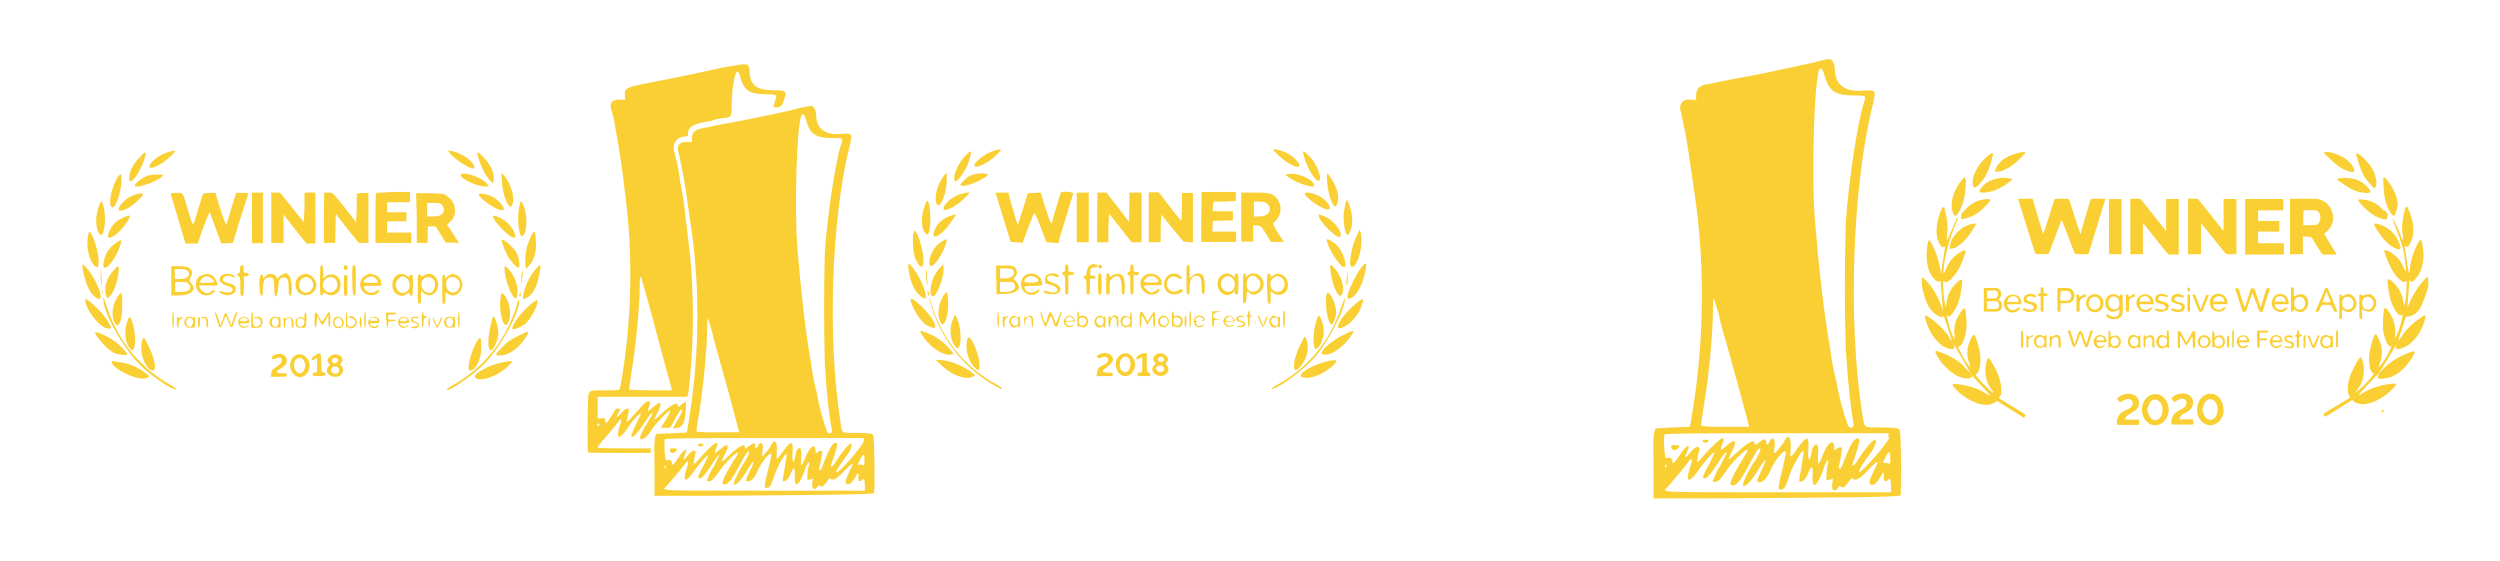 <?xml version="1.0" encoding="utf-8"?>
<!-- Generator: Adobe Illustrator 20.0.0, SVG Export Plug-In . SVG Version: 6.00 Build 0)  -->
<svg version="1.1" id="Layer_1" xmlns="http://www.w3.org/2000/svg" xmlns:xlink="http://www.w3.org/1999/xlink" x="0px" y="0px"
	 viewBox="0 0 775 174" style="enable-background:new 0 0 775 174;" xml:space="preserve">
<style type="text/css">
	.st0{fill:#FACF34;}
</style>
<path class="st0" d="M308.2,46.7c-2.8,0.8-6.5,3.7-6.1,4.8c0.3,0.8,4.1-0.9,6.4-3.1C310.9,46.2,310.9,45.9,308.2,46.7 M394.8,46.5
	c0,0.2,0.8,1,1.7,1.8c3.8,3.7,8.5,4.8,5.2,1.2c-1.2-1.3-2.9-2.3-4.6-2.8c-0.5-0.1-1-0.2-1.5-0.4C395.1,46.2,394.8,46.3,394.8,46.5
	 M299.1,48.5c-2.4,2.5-4,6.6-3,7.7c0.6,0.5,3.3-3.4,4.2-6C301.5,46.3,301.4,46.1,299.1,48.5 M404.3,48.7c1,3.6,3.7,7.9,4.6,7.3
	c1.1-0.7-0.8-5.4-3.1-7.7C403.8,46.4,403.6,46.4,404.3,48.7 M292.6,54.5c-2,2.7-3.1,6.5-2.3,8.6c1,2.4,3.4-3.5,3.2-7.8l-0.1-1.8
	L292.6,54.5 M302.6,53.9c-1.7,0.3-2.4,0.7-3.8,2.1c-1.4,1.3-1.4,1.6-0.1,1.6c2.4,0,8.9-3.4,7.2-3.7
	C304.8,53.7,303.6,53.7,302.6,53.9 M399.2,54l-0.8,0.2l1.3,0.9c2.6,1.8,7.7,3.4,7.7,2.4C407.3,55.6,402,53.3,399.2,54 M411.4,56.3
	c0.3,4.2,2,8.7,2.8,7.5c1.3-1.8,0.6-5.4-1.7-8.8C411.3,53.2,411.2,53.4,411.4,56.3 M328.9,59.6c-0.2,0.3-2.5,8.1-2.7,9.1
	c-0.3,1.2-0.5,0.6-2.1-4.2l-1.5-4.8l-2,0.1l-2,0.1l-1.5,5l-1.6,4.9l-0.9-2.9l-1.5-5.1l-0.5-2.1h-2c-0.7,0-1.3,0-2,0.1l2.4,7.7
	l2.3,7.5l1.9,0.1l1.8,0.2l1.7-4.6c1-2.6,1.8-4.6,2-4.6c0.2,0,1,2.1,2,4.5l1.7,4.5l1.8,0.1l1.9,0.2l0.5-2c1.4-4.5,2.7-8.9,4.1-13.4
	C332.7,59.4,329.1,59.3,328.9,59.6 M297.9,60.1c-2.6,0.8-5.4,3.1-5.4,4.6c0,1.2,3.6-0.5,5.9-2.7C301.2,59.5,301.2,59.3,297.9,60.1
	 M333.8,67.4v7.7h3.7V59.7h-3.7V67.4 M340.1,67.4v7.7h3.5v-4.5l0.2-4.4l3.5,4.4l3.5,4.5h3.1V59.7h-3.8v4.5l-0.1,4.5l-3.5-4.5
	l-3.5-4.5h-2.8L340.1,67.4 M356.1,67.4v7.7h3.7v-4.3l0.2-4.3l3.4,4.2l3.5,4.2l1.5,0.1l1.4,0.2V59.8h-3.4V64c0,2.4-0.1,4.4-0.2,4.4
	c-0.1,0-1.8-2-3.6-4.4l-3.4-4.4h-3.1L356.1,67.4 M372.4,67.3V75h10.8v-3.2h-7.4l0.1-1.7l0.1-1.6l3.1-0.1l3.1-0.1v-2.8h-6.3l0.1-1.5
	l0.1-1.5h3.5l3.5-0.2v-2.8h-10.6L372.4,67.3 M384.8,67.2v7.7h3.7v-5.1l1.2,0.1c1.2,0.1,1.2,0.2,2.8,2.6L394,75h4l-0.4-0.6l-1.8-2.8
	l-1.2-2.2l0.9-1c1.8-1.9,2-4.9,0.3-6.9c-1.2-1.5-2.2-1.8-6.8-1.8h-4.2L384.8,67.2 M404.5,60c0,1.1,4.6,4.5,6.8,4.9
	c1.8,0.3,0.8-2-1.6-3.7C408.1,60.1,404.5,59.2,404.5,60 M286.9,63.1c-1.3,3.5-1.5,6.5-0.5,8.5c1.2,2.3,2,0.8,2-3.7
	S287.6,60.9,286.9,63.1 M417.2,62.5c-0.5,2.6-0.7,3.4-0.7,4.9c0,2.2,0.5,4.8,1,5.3c0.8,0.5,1.7-2.2,1.7-4.6
	C419.1,65.1,417.6,60.8,417.2,62.5 M392.7,63.1c2,1.5,0.7,4-2.2,4h-1.8v-4.6h1.7C391.5,62.5,392.1,62.6,392.7,63.1 M294.2,67.1
	c-2.4,0.8-4.2,2.8-4.8,5.2c-0.5,2.5,3.1,0.2,5.5-3.6C296.8,66.1,296.8,66.1,294.2,67.1 M408.8,66.8c0,1.8,6,7.7,6.7,6.5
	c0.8-1.4-2.2-5.2-4.9-6.2C408.8,66.3,408.8,66.3,408.8,66.8 M283.3,71.8c-0.6,1.5-0.3,6.8,0.5,8.5c1.5,3.1,2.5,3.2,2.5,0.2
	C286.3,77.3,283.9,70.3,283.3,71.8 M420.9,72.4c-2,3.7-3.1,10.3-1.8,10.3c1.9,0,3.7-7.2,2.7-10.7l-0.3-0.8L420.9,72.4 M291.9,74.9
	c-2.3,1.5-3.8,4.2-3.8,6.5c0,2.9,3.2-0.5,5-5.4C293.8,73.9,293.6,73.8,291.9,74.9 M411.3,74.3c0,2.1,4,8.5,5.4,8.5
	c1.1,0-0.3-4.8-2-6.5C413.6,75.1,411.3,73.8,411.3,74.3 M281.6,83.2c0.6,4.8,2.2,7.8,4.5,9.1c1,0.5,1,0.5,0.8-1.3
	c-0.7-2.7-1.9-5.2-3.5-7.4C281.8,81.4,281.4,81.3,281.6,83.2 M338,82.2c-0.7,0.3-1.2,1.5-1.2,2.7c0,0.4-0.2,0.6-0.5,0.6
	c-0.2,0-0.4,0.2-0.4,0.5c0,0.2,0.2,0.4,0.4,0.4c0.4,0,0.5,0.5,0.5,2.5c0,2.2,0,2.4,0.5,2.4s0.6-0.2,0.6-2.4v-2.5h0.8
	c0.6,0,0.9-0.1,0.9-0.4c0-0.3-0.3-0.5-0.8-0.5c-0.8,0-0.8-0.1-0.8-0.8c0-1.5,0.2-1.8,1.3-1.8c0.6,0,0.9-0.2,0.9-0.5
	c0-0.2-0.2-0.4-0.4-0.4c-0.3,0-0.5-0.1-0.8-0.2C338.8,81.9,338.3,81.9,338,82.2 M422.2,82.7c-2.5,3.1-5.4,9.9-4.2,9.9
	c2,0,4.3-3.7,5.2-8.2C423.8,81.3,423.6,81,422.2,82.7 M291.3,83.1c-2.2,2.2-3.5,6.9-2.5,8.6c1.1,1.5,4-5.6,3.7-8.8l-0.1-0.9
	L291.3,83.1 M330.2,83.1c0,0.8-0.2,1.2-0.5,1.2c-0.2,0-0.4,0.2-0.4,0.5c0,0.2,0.2,0.5,0.4,0.5c0.4,0,0.5,0.5,0.5,2.9
	c0,2.8,0,3.1,0.5,3.1c0.5,0,0.5-0.2,0.5-3.1v-2.9h0.9c0.5,0,0.8-0.2,0.8-0.5c0-0.3-0.2-0.5-0.8-0.5c-0.8,0-0.9,0-0.9-1.1
	c0-1,0-1.2-0.5-1.2C330.3,82.1,330.2,82.2,330.2,83.1 M340.5,82.6c0,0.4,0.2,0.6,0.5,0.6c0.4,0,0.6-0.2,0.6-0.6
	c0-0.4-0.2-0.5-0.6-0.5C340.6,82.1,340.5,82.2,340.5,82.6 M350.4,83.2c0,0.8-0.2,1.1-0.5,1.1c-0.2,0-0.4,0.2-0.4,0.5
	c0,0.2,0.2,0.5,0.4,0.5c0.4,0,0.5,0.5,0.5,2.9c0,2.8,0,3.1,0.5,3.1s0.5-0.2,0.5-3.1v-2.9h0.9c0.5,0,0.8-0.2,0.8-0.5
	c0-0.3-0.2-0.5-0.8-0.5c-0.8,0-0.9,0-0.9-1.1c0-1,0-1.2-0.5-1.2C350.5,82.1,350.4,82.2,350.4,83.2 M367.8,86.6c0,4.4,0,4.6,0.5,4.6
	c0.5,0,0.5-0.2,0.5-2.2c0-2.3,0.8-3.5,2.2-3.5c1.2,0,1.5,1,1.5,3.5c0,1.8,0.2,2.2,0.5,2.2c0.8,0,0.6-5.2-0.2-5.9
	c-0.8-0.8-2.1-0.8-3.1,0.2l-0.9,0.8v-2.1c0-1.8,0-2-0.5-2S367.8,82.2,367.8,86.6 M412.4,83.6c0.5,5.4,3.1,10.3,3.8,7.1
	c0.6-2.1-0.5-5.2-2.4-7.4C412.4,81.7,412.2,81.7,412.4,83.6 M308.9,86.7v4.5l2.8-0.1c3.8-0.2,5.3-1.8,3.3-3.8l-0.8-0.8l0.6-0.8
	c0.5-0.6,0.5-1,0.4-1.6c-0.4-1.5-0.8-1.8-3.7-1.8h-2.7V86.7 M287.1,85.7c0.1,1.5,0.2,2.8,0.3,2.8c0.2,0.2,0-4.2-0.2-4.8
	C287,83.3,287,84.1,287.1,85.7 M313.9,83.5c1.2,1.2,0,2.8-2.3,2.8H310v-3.1h1.8C312.8,83.2,313.7,83.4,313.9,83.5 M417.6,84.7
	l-0.2,2.7c-0.2,0.9-0.2,1.1,0.2,0.7c0.2-0.3,0.2-1.5,0.2-2.7C417.7,83.7,417.6,83.5,417.6,84.7 M318.3,85.1
	c-1.1,0.4-1.8,1.7-1.8,3.1c0,2.6,3.2,4.2,5.2,2.5c0.5-0.4,0.7-0.7,0.5-0.8c-0.2-0.2-0.5-0.2-0.8,0.2c-1.5,1.2-3.8,0.5-3.8-1.2
	c0-0.2,1.3-0.3,2.8-0.3c2.6,0,2.7,0,2.7-0.6C323,85.7,320.5,84.1,318.3,85.1 M324.7,85.1c-0.5,0.4-0.7,0.6-0.7,1.5v1.2l1.8,0.5
	c2.9,0.9,2.5,3-0.5,2.2c-1.5-0.5-1.6-0.5-1.8-0.2c-0.2,0.8,3.1,1.2,4.2,0.7c1.8-1,1.3-2.5-1.2-3.3c-1.5-0.5-1.8-0.8-1.9-1.2
	c-0.2-1,1.1-1.4,2.5-0.8c0.9,0.3,1.1,0.3,1.1,0C328.4,84.8,326.1,84.4,324.7,85.1 M340.4,88.1c0,3.1,0,3.2,0.5,3.2s0.6-0.2,0.6-3.2
	s0-3.3-0.6-3.3C340.4,84.7,340.4,85,340.4,88.1 M342.9,88.1c0,3.1,0,3.2,0.6,3.2c0.5,0,0.5-0.2,0.5-2.2c0-1.9,0.1-2.2,0.8-2.8
	c1.8-1.6,2.9-0.5,2.9,2.8c0,1.8,0.1,2.2,0.5,2.2c0.8,0,0.6-5.2-0.2-5.9c-0.9-0.9-3.4-0.5-3.8,0.6l-0.2-0.5c0-0.5-0.2-0.8-0.5-0.8
	C343,84.7,342.9,85,342.9,88.1 M355.2,85.2c-3.8,2.1-0.5,7.7,3.4,5.7c0.9-0.5,1.2-1.3,0.5-1.3c-0.2,0-0.5,0.2-0.5,0.2
	c0,0.3-1.3,0.9-1.8,0.9c-0.5,0-2.2-1.5-2.2-2c0-0.2,1-0.3,2.7-0.3h2.8v-0.8C360.1,85.5,357.2,84.1,355.2,85.2 M362.6,85.1
	c-2.3,1.2-2.3,4.9,0,5.9c1.2,0.5,3.1,0.2,3.8-0.5c0.8-0.8-0.1-1.2-1.1-0.5c-2.4,1.7-4.9-1.7-2.8-3.8c0.7-0.6,1.7-0.7,2.8,0
	c1.2,0.6,1.5,0.2,0.5-0.7C365,84.7,363.7,84.6,362.6,85.1 M378.4,85.6c-1.8,1.6-0.9,5.4,1.5,5.8c0.8,0.2,2-0.2,2.5-0.8
	c0.3-0.5,0.4-0.5,0.4,0.1c0,0.5,0.2,0.6,0.5,0.6c0.5,0,0.6-0.2,0.6-3.2c0-3.1,0-3.3-0.6-3.3c-0.4,0-0.5,0.2-0.5,0.6v0.5l-0.8-0.5
	C381,84.5,379.6,84.6,378.4,85.6 M385.3,89.4c0,4.4,0,4.8,0.5,4.6c0.4,0,0.5-0.5,0.6-2c0.2-1.9,0.2-1.9,0.7-1.4
	c1.2,1.5,3.8,0.5,4.5-1.6c0.8-3.1-2.7-5.6-4.9-3.5c-0.5,0.5-0.5,0.5-0.5-0.2c0-0.4-0.2-0.6-0.4-0.6
	C385.4,84.7,385.3,85.5,385.3,89.4 M392.8,89.4c0.1,4.2,0.2,4.6,0.6,4.8c0.5,0,0.5-0.2,0.5-2v-2l0.8,0.6c1.7,1.3,4.2,0.4,4.5-1.8
	c0.5-2.9-2.3-5.2-4.5-3.6c-0.8,0.6-0.8,0.6-0.8,0c0-0.3-0.2-0.5-0.6-0.5C392.8,84.7,392.7,84.9,392.8,89.4 M321.2,86.1
	c1.4,1,0.8,1.5-1.5,1.5c-1.9,0-2.1,0-2.1-0.5c0-0.8,1-1.5,2.1-1.5C320.2,85.6,320.8,85.8,321.2,86.1 M358.5,86.2
	c1.2,1.2,0.8,1.4-1.6,1.4s-2.8-0.2-1.7-1.3C356,85.4,357.6,85.4,358.5,86.2 M382.1,86.3c0.9,0.8,0.9,2.8,0.1,3.6
	c-1.3,1.3-3.7,0.2-3.7-1.8C378.5,86,380.7,84.8,382.1,86.3 M389.8,86.2c2.3,2-0.2,5.5-2.7,3.8c-0.5-0.4-0.6-0.8-0.6-2
	C386.5,85.7,388.3,84.7,389.8,86.2 M397.5,86.3c1.5,1.5,0.5,4.2-1.4,4.2c-2.1,0-3.1-2.9-1.5-4.2C395.6,85.4,396.6,85.4,397.5,86.3
	 M314.2,87.7c1.3,1.4,0,2.8-2.5,2.8H310v-3.1h1.9C313.1,87.4,314,87.4,314.2,87.7 M287.5,90.7c0,0.5,0.2,0.9,0.3,0.9
	c0.3,0,0.3-0.5,0-1.3C287.6,89.8,287.6,89.9,287.5,90.7 M292.5,91.6c-1.5,2.5-2.1,5.6-1.1,8c1.2,2.9,2.8-1.7,2.5-6.8
	C293.6,90.1,293.6,90.1,292.5,91.6 M411.2,91.4c-0.6,3.2,0.5,9.5,1.7,9.2c0.5-0.2,1.3-2.5,1.3-3.8C414.2,93.7,411.6,89.1,411.2,91.4
	 M288.1,92.7c3,12.1,11.1,22.3,22.2,27.9c0.7,0,0.1-0.6-1.2-1.3c-10.5-5.6-18.1-15.5-20.9-27.1L288.1,92.7 M415.7,95.4
	c-3.3,10.2-10.3,18.8-19.8,23.9c-1.5,0.8-2.2,1.5-1.2,1.2c2.7-0.8,10-6.3,13.1-10c4.5-5.4,9.6-15.6,9.1-18.1
	C416.9,92.2,416.4,93.6,415.7,95.4 M282.3,92.9c0,1.7,2.9,6.5,4.5,7.6c2.8,1.8,3.9,1.5,2.6-0.9C287.9,96.7,282.3,91.4,282.3,92.9
	 M420.2,94.2c-4,3.3-6.9,8-4.6,7.5c2.9-0.8,5.8-4,6.8-7.9C422.8,92.2,422.4,92.4,420.2,94.2 M334,99c0,1.5,0,2.5,0.1,2.3
	c0.1-0.2,0.4-0.2,0.9,0c1,0.4,1.7,0.2,2.1-0.8c0.8-1.5-0.6-3.2-2-2.5c-0.5,0.3-0.6,0.2-0.6-0.5c0-0.5-0.1-0.9-0.2-1
	C334,96.4,333.9,97.3,334,99 M350.4,97.4c0,1.1-0.1,1.2-0.9,0.7c-0.8-0.5-1.8,0-2.1,1c-0.4,1.5,1,2.9,2.3,2.2c0.5-0.2,0.7-0.2,0.7,0
	c0,0.2,0.1,0.3,0.2,0.3c0.2,0,0.3-1,0.3-2.5c0-1.3-0.2-2.5-0.3-2.5C350.5,96.4,350.4,96.7,350.4,97.4 M363.3,99c0,1.5,0,2.5,0.2,2.3
	c0-0.2,0.3-0.2,0.9,0c1,0.4,1.6,0.2,2.1-0.8c0.7-1.5-0.7-3.2-2-2.5c-0.6,0.3-0.6,0.2-0.6-0.5c0-0.5-0.2-0.9-0.3-1
	C363.4,96.4,363.2,97.3,363.3,99 M368.7,99c0,1.5,0.1,2.5,0.2,2.5c0.2,0,0.3-1.1,0.3-2.6s-0.1-2.5-0.3-2.5
	C368.7,96.4,368.7,97.4,368.7,99 M386.9,97c0,0.4-0.2,0.8-0.4,0.8c-0.3,0.2-0.3,0.2,0,0.2c0.2,0,0.4,0.5,0.4,1.7
	c0,1,0.1,1.8,0.2,1.8c0.2,0,0.3-0.8,0.3-1.7c0-1.4,0.1-1.8,0.5-1.8c0.5-0.2,0.5-0.2,0-0.2c-0.4,0-0.5-0.3-0.5-0.8
	c0-0.4-0.2-0.7-0.3-0.7C387,96.4,386.9,96.7,386.9,97 M397.9,96.5c-0.3,0.3-0.2,5,0.1,5c0.2,0,0.3-1.1,0.3-2.6
	C398.3,96.4,398.3,96.2,397.9,96.5 M309.2,99c0,1.5,0.1,2.5,0.2,2.5c0.2,0,0.3-1,0.3-2.5c0-1.4-0.2-2.4-0.3-2.4
	C309.2,96.7,309.2,97.7,309.2,99 M322.5,96.8c0.3,1.6,0.8,3.1,1.5,4.6c0.2,0,0.6-0.8,1-1.8c0.8-2.1,0.8-2.1,1.5,0.2
	c0.8,2.2,1.1,2.1,1.8-0.3l0.8-2.5c0.2-0.2,0-0.3-0.1-0.3c-0.2,0-0.6,0.8-0.9,1.8l-0.8,1.8l-0.7-1.8c-0.8-2.3-1.2-2.3-1.8-0.2
	c-0.6,2.3-0.8,2.3-1.5,0.2C323.1,97,322.5,96,322.5,96.8 M353.3,99.1c0,2.8,0.5,3.2,0.6,0.5v-1.9l1,1.5l0.8,1.5l0.5-0.8l0.8-1.5
	c0.5-0.8,0.5-0.8,0.5,1.2c0,1.1,0.2,1.9,0.3,1.9c0.2,0,0.3-1,0.3-2.5c0-2.8-0.2-2.9-1.5-0.8l-0.8,1.5l-0.8-1.5
	C353.8,95.9,353.3,96,353.3,99.1 M375.7,99c0,1.5,0.2,2.5,0.3,2.5c0.2,0,0.3-0.5,0.3-1.2c0-1.1,0-1.2,1.2-1.2l1.2-0.1l-1.2-0.1
	c-2-0.1-1.8-2,0.2-2.2c1.4-0.1,1.4-0.1-0.2-0.2h-1.7L375.7,99 M295.4,99c-1.2,2.8-0.9,6.5,0.8,8.5c1.9,2.4,2.2-5.6,0.3-9.2l-0.4-0.8
	L295.4,99 M310.8,99.6c0,1.1,0.2,1.9,0.4,1.9c0.2,0,0.2-0.6,0.2-1.3c0-1,0.2-1.4,0.6-1.6c0.7-0.5,0.8-0.9,0-0.5
	c-0.3,0.2-0.6,0.2-0.8,0C310.9,97.7,310.9,98.1,310.8,99.6 M313.4,98.4c-0.7,0.7-0.8,1.6-0.1,2.5c0.5,0.8,1.5,0.8,2,0.3
	c0.3-0.2,0.4-0.2,0.4,0c0,0.2,0.1,0.4,0.2,0.4c0.2,0,0.3-0.8,0.3-1.9c0-1.5,0-1.8-0.4-1.5c-0.2,0.2-0.5,0.2-0.8,0
	C314.5,97.7,314,97.7,313.4,98.4 M317.5,99.7c0,1.7,0,1.8,0.2,0.7c0.4-2.7,2.1-3.1,2.1-0.5c0,0.8,0.1,1.5,0.2,1.5
	c0.2,0,0.3-0.6,0.3-1.5c0-1.9-0.5-2.5-1.7-1.8c-0.8,0.5-0.8,0.5-0.9,0C317.5,97.8,317.5,98.5,317.5,99.7 M330.3,98.5
	c-1.5,1.5,0.5,3.9,2.3,2.5c0.8-0.5,0.5-0.5-0.5-0.1c-0.6,0.2-0.8,0.2-1.3-0.2c-0.8-0.8-0.7-1,1-1l1.5-0.1c0-0.5-0.8-1.5-1.2-1.7
	C331.1,97.7,331.1,97.7,330.3,98.5 M339.9,98.4c-0.8,0.7-0.8,1.6-0.2,2.5c0.5,0.8,1.5,0.8,2.1,0.3c0.2-0.2,0.3-0.2,0.3,0
	c0,0.2,0.2,0.4,0.3,0.4c0.2,0,0.3-0.8,0.3-1.9c0-1.5-0.1-1.8-0.5-1.5c-0.2,0.2-0.5,0.2-0.5,0C341.5,97.6,340.5,97.7,339.9,98.4
	 M343.8,98c-0.3,0.3-0.2,3.5,0.1,3.5c0.2,0,0.3-0.6,0.4-1.4c0.2-2.5,1.9-2.5,1.9-0.1c0,0.8,0.2,1.5,0.3,1.5c0.4,0,0.3-3-0.1-3.4
	c-0.5-0.5-1.2-0.5-1.7,0.1c-0.3,0.5-0.4,0.5-0.5,0C344.1,98,343.9,97.8,343.8,98 M359.5,98.4c-1.1,1.1-0.3,3.1,1.2,3.1
	c1.5,0,2.3-2.2,1.1-3.1C361.1,97.6,360.3,97.6,359.5,98.4 M367.4,98c-0.3,0.3-0.2,3.5,0,3.5s0.4-0.8,0.4-1.8
	C367.8,97.7,367.8,97.6,367.4,98 M370.7,98.2c-0.4,0.3-0.6,0.8-0.6,1.4c0,1.6,1.5,2.4,2.8,1.5c0.6-0.5,0.3-0.6-0.5-0.2
	c-0.7,0.4-1.5,0-1.7-0.8c0-0.3,0.2-0.5,1.4-0.5c1.5,0,1.8-0.4,0.8-1.4C372.2,97.7,371.6,97.6,370.7,98.2 M379.7,98.5
	c-0.2,0.3-0.4,0.6-0.5,1c0,0.7,0.8,1.7,1.3,1.8c0.7,0.2,2.3-0.3,2-0.6c0,0-0.5,0-0.8,0.2c-0.7,0.2-0.8,0.2-1.3-0.2
	c-0.9-0.8-0.8-1,0.9-1c1.8,0,1.9-0.2,0.9-1.2C381.3,97.6,380.5,97.6,379.7,98.5 M383.6,98.2c-0.8,0.8-0.4,1.3,1.1,1.7
	c1.3,0.3,0.9,1.2-0.5,1.1c-0.8,0-1,0-0.7,0.2c0.7,0.4,1.9,0.3,2.3-0.2c0.5-0.6,0.2-1.2-1-1.5c-1.5-0.5-1.2-1.6,0.5-1.2
	c0.5,0.1,0.6,0,0.2-0.2C384.8,97.7,384.1,97.7,383.6,98.2 M389,99.7c0,1.1,0,1.5,0.1,0.9v-2L389,99.7 M390,98c0,0.7,1.3,3.5,1.5,3.4
	c0.8-1.1,1.3-2.3,1.5-3.6c-0.2-0.2-1.3,2.4-1.3,2.8c0,0.7-0.5-0.2-0.8-1.3C390.5,98.1,390,97.4,390,98 M394,98.4
	c-0.7,0.7-0.8,1.6-0.1,2.5c0.5,0.8,1.5,0.8,2,0.3c0.3-0.2,0.4-0.2,0.4,0c0,0.2,0.2,0.4,0.3,0.4c0.2,0,0.2-0.8,0.2-1.9
	c0-1.5,0-1.8-0.3-1.5c-0.2,0.2-0.5,0.2-0.8,0C395,97.7,394.6,97.7,394,98.4 M408.1,99.3c-1.4,4.6-1.2,10.4,0.5,8.5
	c1.8-2.1,2.3-5.8,1.1-8.5C408.9,97.4,408.7,97.4,408.1,99.3 M332.3,98.5c0.8,0.8,0.5,1-0.8,1c-1.5,0-1.5-0.2-0.8-0.9
	C331.2,98,331.8,97.9,332.3,98.5 M372.4,98.4c1.1,0.5,0.7,1.2-0.8,1.2s-1.4-1.1,0.2-1.4C371.7,98.1,372,98.1,372.4,98.4 M381.9,98.5
	c0.8,0.8,0.5,1-0.8,1c-1.4,0-1.5-0.2-0.8-0.9C380.8,98,381.3,97.9,381.9,98.5 M315.7,99.5c0,1.4-0.8,1.9-1.7,1.2
	c-1.2-0.8-0.5-2.5,0.8-2.3C315.4,98.4,315.5,98.7,315.7,99.5 M336.4,98.7c1,0.8-0.2,2.8-1.4,2.2c-0.6-0.3-0.8-2.2-0.2-2.3
	C335.5,98.3,336.1,98.4,336.4,98.7 M342.1,99.5c0,1.4-0.7,1.9-1.6,1.2c-1.2-0.8-0.6-2.5,0.8-2.3C341.9,98.4,342.1,98.7,342.1,99.5
	 M350.1,98.7c0.9,0.9-0.2,2.8-1.4,2.2c-0.8-0.4-0.9-1-0.6-1.8C348.4,98.3,349.5,98.1,350.1,98.7 M361.8,98.9c0.4,0.8,0.2,1.6-0.5,2
	c-1.2,0.6-2.3-1.3-1.4-2.2C360.4,98.1,361.4,98.3,361.8,98.9 M365.7,98.7c1,0.9-0.2,2.8-1.3,2.2c-0.5-0.3-0.8-1.9-0.4-2.3
	C364.3,98.2,365.4,98.4,365.7,98.7 M396.2,99.5c0.2,1.4-0.6,1.9-1.5,1.2c-1.2-0.8-0.6-2.5,0.8-2.3C396,98.4,396.2,98.7,396.2,99.5
	 M285.6,103.4c2,3.8,6.8,7.1,9.2,6.5l0.8-0.2l-0.8-1.1c-2.3-2.8-5.4-4.9-8.8-5.9l-0.8-0.2L285.6,103.4 M416.3,103.9
	c-3.7,1.8-7.4,5.2-6.4,5.8c1.7,1.2,6.4-1.8,8.8-5.4C420.2,102.2,419.9,102.1,416.3,103.9 M299.9,105c-0.8,2.8,0.1,6.6,1.9,8.6
	c1.7,1.7,2,1.5,1.8-1.1C303.3,108.8,300.5,103,299.9,105 M403.2,106.7c-2.5,4.8-2.8,9.6-0.6,7.5c2.3-2.2,3.4-5.7,2.5-8.7
	C404.6,103.9,404.5,104,403.2,106.7 M340.6,109.9c-0.8,0.5-0.8,0.5-0.3,0.9c0.3,0.4,0.5,0.4,0.8,0.2c0.6-0.6,2.2-0.5,2.4,0.2
	c0.2,0.8-0.2,1.3-1.5,2c-1.4,0.6-1.8,1.1-1.9,2.3l-0.2,1.1h2.5c2.5,0,2.6,0,2.6-0.5s-0.2-0.6-1.5-0.6c-1.8,0-2.2-0.3-1-1.2
	c2.7-2,3.1-2.8,2-4.1C343.7,109.3,342,109.2,340.6,109.9 M347,110.3c-1.9,1.7-1.2,5.4,1.1,6.2c2.7,0.8,4.8-2.8,3.2-5.5
	C350.3,109.3,348.4,109,347,110.3 M353.1,110c-0.4,0.3-0.8,0.8-0.8,1c0,0.6,0.3,0.6,1.2,0l0.6-0.4v2.4c0,2.5,0,2.5-0.8,2.5
	c-0.5,0-0.7,0.2-0.7,0.6c0,0.5,0.2,0.5,2,0.5c1.8,0,2,0,2-0.5c0-0.4-0.2-0.6-0.5-0.6c-0.5,0-0.6-0.2-0.6-3v-3h-0.8
	C354.2,109.5,353.7,109.7,353.1,110 M358.6,109.8c-1.2,0.6-1.4,1.8-0.6,2.5c0.3,0.3,0.3,0.5-0.2,0.9c-1,0.9-0.7,2.3,0.6,3
	c2.3,1.2,4.8-1,3.4-2.8c-0.5-0.6-0.5-0.8-0.2-1.1C363.2,111,360.4,108.7,358.6,109.8 M350,111.2c1,1.5,0.2,4.2-1.1,4.2
	c-1.1,0-1.8-1-1.8-2.4C347.1,110.9,349,109.7,350,111.2 M360.7,111c0.5,0.5,0,1.2-0.8,1.2c-0.8,0-1.3-0.8-0.8-1.2
	c0.2-0.2,0.5-0.5,0.8-0.5C360.1,110.6,360.5,110.8,360.7,111 M291.9,113.3c3.1,3,7.5,4.6,9.6,3.5l0.8-0.5l-1.5-1.2
	c-2.5-1.8-6.8-3.5-9.5-3.5h-1.2L291.9,113.3 M411.8,111.9c-4.9,1.1-10.1,4.2-8.2,5c2.2,0.8,6-0.5,9.1-3.1
	C415,111.8,414.7,111.3,411.8,111.9 M360.7,113.8c0.8,1.1-0.9,2.2-1.9,1.2c-0.2-0.3-0.5-0.6-0.5-0.8
	C358.4,113.3,360.2,112.9,360.7,113.8 M229.6,20c-1.6,0.3-3.3,0.6-4.9,0.8c-0.7,0.2-13.7,3-22.6,4.7c-8.3,1.6-8.5,1.8-8.4,4.1
	l0.1,1.3h-1.3c-2.7-0.2-3.8,1-2.9,3.4l0.7,2.6l0.8,4.6c1.1,5.9,1.9,11.9,2.6,17.9c2.7,20.3,2.2,41-1.5,61.1
	c-0.2,0.5-0.6,0.5-4.5,0.5c-4.5,0-4.7,0-5.2,1c-0.4,0.8-0.5,17.7-0.2,18.2c0.2,0.2,3.7,0.2,9.8,0.2h9.6V139h-8.2
	c-5.6,0-8.3-0.1-8.3-0.3c0.6-0.9,1.3-1.8,2.1-2.6l3.5-4.2c1.7-2.4,2.3-2.5,1.5-0.5c-1.6,4.8-0.5,5.4,2.2,1.4
	c1.1-1.8,2.6-3.5,4.2-4.8c0.1,0-0.6,1.7-1.5,3.5c-2.8,5.4-1.3,5.3,2.3,0c0.7-1.1,1.5-2.3,2.3-3.3c0.8-0.5,0.5,0.2-0.8,2.3
	c-2.4,3.9-3.1,5.7-2.2,5.7c0.8,0,2-1,3.3-3.1c1.4-2.1,5.4-6.2,5.7-5.8c0.1,0.2-0.5,1.5-1.4,2.8l-1.5,2.5h1.2
	c1.6,0.2,1.8,0.1,2.7-1.8c1-2.2,2.3-4.2,2.7-3.9c0.3,0.2-0.7,2.2-2.3,4.8l-0.6,1.1l1.2-0.1c1.8-0.2,2.5-1.5,2.8-5.6
	c0.2-2.9,0.2-3-1.2-1.8c-1.2,1-1.3,1.1-1.3,0.3c0-1.2-2.1-0.1-5.2,2.8c-2.4,2.3-2.5,2.2-1.1-0.4c1.8-3.5,1.1-4-1.8-1.4
	c-1.3,1.2-1.4,1.2-0.8-0.5c0.5-1.5,0.5-1.7-0.2-1.7c-0.7,0-0.9,0.2-4.4,4.1c-2.5,2.9-2.6,2.9-2,0.5c0.5-2.3,0.5-2.3-0.2-2.3
	c-0.5,0-1.1,0.5-1.9,1.5c-1.4,1.5-1.8,1.5-0.8-0.2c0.8-1.3,0.8-1.3-0.2-1.3c-0.5,0-0.8,0.2-0.9,0.5c-0.3,0.8-2.5,4-2.7,4l-0.3-0.8
	c0-0.8-0.2-0.8-1.2-0.8l-1.1,0.2v-6.8h27.8l0.4-1.9c1.5-13.3,1.7-26.7,0.6-40.1c-0.2-2.1-0.5-4.4-0.6-5.3l-0.3-2.8
	c0-0.8-0.8-5.8-0.8-6.6l-0.5-4.2l-0.6-3.5l-0.4-2l-0.5-3.5c-0.3-1.2-0.5-3.1-0.8-3.6l-0.4-1.7c-1-2.8,0.2-5.2,2.8-5.4
	c1.2-0.2,1.3-0.2,1.3-1.1c0-1.8,1.5-2.8,5.2-3.5c1.5-0.2,2.9-0.5,3.3-0.8c0.3-0.1,1.4-0.3,2.5-0.4c2.3-0.2,2.5-0.5,2.5-3.1
	c0-7.5,1.5-13.8,2.5-10.3c1.2,4.8,2.8,5.9,7.8,6c3.9,0.1,3.8,0,3.2,1.9c-0.6,2-0.6,2.2,0.2,2.2c1.5,0,2.1-0.5,2.6-2.5
	c0.8-2.7,0.6-2.8-3.2-2.8c-5.4,0-7.5-1.7-7.5-5.9c0-1.1-0.2-1.5-0.7-2.1C231,20,230.4,19.9,229.6,20L229.6,20z M247.4,33.6l-1.8,0.5
	c-0.8,0.2-10,2.2-15.1,3.2c-4,0.7-7.9,1.4-11.8,2.3c-3.2,0.4-4.3,1.3-4.2,3.5v1L213,44c-2.4-0.2-3.5,1.4-2.5,3.8
	c0.4,2,0.8,4,1.2,5.9c0.4,1.9,1.1,6.6,2.8,18.5c2.6,19.2,2.2,39.7-1.2,59.7l-0.4,2.2l-4.6,0.2l-4.8,0.2c-0.6,0.8-0.8,2.5-0.6,10.4
	v8.8h16c32.9-0.2,51.5-0.4,52-0.8c0.4-0.3,0.2-16.9-0.2-18c-0.2-0.5-1.2-0.7-5.4-0.7c-4.7,0-4.2,0.4-4.8-3.7
	c-4-25.4-2.8-62.6,2.9-85.3c0.9-3.8,0.8-4-2.5-3.7c-5.2,0.5-7.9-1.6-7.9-6c0-1.3-0.9-2.8-1.6-2.7l-1.5,0.3L247.4,33.6L247.4,33.6z
	 M249.7,36.6c1.2,4.9,2.9,6.2,8.5,6.2c3.3,0,3.2,0,2.5,2.1c-1.7,5.1-4.2,21.8-5,33.1c-0.3,11.6-0.3,23.3,0,34.9
	c0.5,8.8,1.4,16.5,2.2,20.5c0.2,0.9-0.9,1.3-1.5,0.5c-1.4-3.9-2.5-8-3.2-12.1c-0.8-3.1-1.4-6.2-1.8-9.4c-1.7-9.5-3.1-22.1-4.2-35.4
	c-1-12.2-0.2-38.9,1.3-41.3C248.8,35,249.4,35.6,249.7,36.6 M199.2,87.5c1.5,5.1,2.9,10.2,4.2,15.3c1.5,5.8,3.1,11.5,4.7,17.3
	l0.2,0.9h-6.5c-3.6,0-6.7-0.2-6.8-0.2l0.6-4.4c1.4-8.1,2.7-21.1,2.7-27.3C198.3,85.3,198.5,84.9,199.2,87.5 M219.6,99.2l0.3,0.9
	l0.8,2.5c0.6,2.8,1.4,5.6,2.2,8.4c2.1,7.4,4.1,14.7,6,22.1l0.2,0.9h-6.5c-2.2,0.1-4.5,0-6.7-0.2c0-0.1,0.2-2.3,0.7-5
	c0.6-3.4,1-6.9,1.4-10.3c0.5-4.1,1.2-12.3,1.2-16c0-2.3,0.1-3.8,0.3-3.8C219.5,98.8,219.6,99,219.6,99.2 M185.8,131.7
	c0,0.2-0.2,0.4-0.3,0.4c-0.2,0-0.3-0.2-0.3-0.4c0-0.2,0.2-0.5,0.3-0.5C185.6,131.3,185.8,131.5,185.8,131.7 M267.7,136.8
	c0,1.2-7.9,10.2-8.4,9.6c-0.2-0.4,0.8-1.9,2.8-4.6c0.8-1,1.5-2.3,1.7-2.9c1-3.1-1.7-0.6-5.2,5c-0.5,0.8-1.2,1.1-1,0.3l1.1-3.1
	c0.9-2.8,1.1-3.8,0.4-3.8c-1,0-1.9,1.5-3.7,6.1c-0.8,2.2-1.1,2.7-1.3,2.3c-0.2-0.2-0.2-0.5-0.1-0.8l0.5-2.2l0.4-2.4
	c0.2-0.7-0.9-0.8-1.6,0c-0.5,0.4-0.5,0.4-0.5-0.6c0-2.5-1.9-1.2-3.2,2.3c-1.2,3-1.5,2.9-1.2-0.2c0.1-0.9,0-1.9-0.2-2.8
	c-0.5-0.4-1.3,0.5-1.5,1.5c-0.5,3.5-1.2,3.5-1-0.2c0.2-3.7-0.3-3.8-2.5-1c-2.8,3.8-2.5,3.7-2.4,0.8c0.2-3.4-0.7-4.3-1.8-2
	c-0.5,1.1-2.6,3.5-2.8,3.3l0.2-1.8c0.5-2.3-0.8-3.2-1.5-1.2c-0.3,0.8-0.8,0.6-0.8-0.3s-0.5-0.9-1.8,0.1c-1.2,1-1.4,1.1-1.4,0.3
	c0-1.2-2.1,0-4.9,2.7c-2.5,2.5-2.7,2.3-1.3-0.4c1.6-3.1,1-3.7-1.6-1.4c-1.5,1.3-1.8,1.3-1.2-0.2c1.5-3.4-0.4-2.3-5.4,3.3
	c-1.5,1.8-1.7,1.8-1.2-0.5c0.5-2.2,0.5-2.3-0.2-2.3c-0.5,0-1.1,0.4-2.5,2.2c-0.8,1-1,0.5-0.3-0.9c1.2-2.5-0.2-1.9-2,0.9
	c-1.7,2.5-1.9,2.6-2,1.5c-0.2-0.8-0.5-1-1.7-0.7c-0.5,0.2-0.8-5.5-0.5-6.5c0.2-0.3,5.8-0.4,30.9-0.4h30.8V136.8 M216.4,137.8
	c-0.2,0.4,0.5,0.8,1.2,0.5c0.2,0,0.4-0.3,0.4-0.5C217.9,137.4,216.6,137.4,216.4,137.8 M207.7,139.7c0,0.9,1.2,1,1.8,0.2
	c0.6-0.8,0.5-0.9-0.8-0.9C207.8,139,207.7,139,207.7,139.7 M231.7,141.7c-0.4,0.8-1,1.8-1.4,2.3c-2,3.3-3.3,6.3-2.7,6.3
	c0.8,0,2.3-1.6,4-4.5c2.3-3.7,2.7-3.5,0.8,0.3c-1.3,2.8-1.4,3.1-0.5,3.1c1.1,0,2.2-1.3,3.2-3.7c0.9-2,3.2-4.9,3.8-4.9
	c0.4,0,0.2,1.2-0.9,5.5c-1.2,4.8-1.2,5.2-0.3,5.2c0.9,0,1.5-1.1,2.3-3.8c0.4-1.1,1.2-3,1.9-4.2c2.2-3.8,2.3-3.6,1.4,1.5
	c-0.8,4.8-0.8,4.4-0.2,4.4c0.6,0,1.5-1,2.2-2.7c0.8-2.1,1.2-1.6,1.1,1.2c-0.3,4.1,1.5,2.8,3.2-2.3c0.8-2.5,1.7-2.8,1-0.5
	c-0.2,0.5-0.3,1.7-0.3,2.5v1.4l0.9-0.2l0.8-0.2l-0.2,1.5c-0.2,1.8,0.7,2.3,1.6,1c0.4-0.5,0.5-0.6,0.8-0.3c0.5,0.5,1.1,0.2,2.1-1.2
	c0.7-1.1,0.9-1.2,1.2-1c0.8,0.7,2,0,4.3-2.5c2.8-2.8,3.1-2.8,1.8-0.3c-1.7,3.5-1.9,4.5-0.7,4.5c0.8,0,1.6-1,2.5-2.6
	c0.5-1.2,0.9-0.9,0.7,0.4c-0.2,1.2,0.6,1.7,1.2,0.8c0.5-0.6,0.8,0,0.8,1.6v1.8h-31.2c-33.1,0-31.9,0.1-30.4-1.3
	c0.8-0.8,5-5.8,5.8-6.9c0.9-1.4,1.3-1.1,0.8,0.6c-1.7,4.8-0.8,5.6,1.9,1.8c1.2-1.9,4.3-5.4,4.5-5.2c0.1,0.1-0.3,1.1-0.9,2.3
	c-2,3.6-2.5,4.8-1.9,4.9c0.6,0.2,1.7-0.8,3.8-4c1.8-2.8,2.3-3.4,2.5-3.2l-1.5,3.1c-1,1.5-1.8,3.2-2.4,4.9l0.6,0.1
	c0.9,0,1.7-0.8,3.2-3c1.8-2.7,5.9-6.7,5.9-5.7c0,0.1-0.6,1.2-1.5,2.5c-2.8,4.6-3.8,6.9-3.1,7.1c1.2,0.5,2.6-1.1,4.9-5.6
	c2.1-3.8,2.7-4.8,3.1-4.5C232.3,140.2,232.1,140.8,231.7,141.7 M268,142.7c0,1.5,0,1.7-0.5,1.5c-0.3-0.2-0.7-0.2-1-0.2
	c-0.7,0.2-0.7,0,0.2-1.7C267.7,140.5,268,140.6,268,142.7 M206.5,144.8c0,0.2-0.2,0.4-0.3,0.4c-0.2,0-0.2-0.2-0.2-0.4
	s0.1-0.5,0.2-0.5C206.3,144.4,206.5,144.6,206.5,144.8 M52.3,47.1c-2.9,0.8-6,3.2-6,4.6c0,1.1,3.8-0.6,6.2-2.9
	C54.9,46.6,54.8,46.4,52.3,47.1 M139.4,47.4c1.8,2.4,7.7,5.8,7.7,4.6c0-1.8-3.8-4.6-7.2-5.2l-1.1-0.2L139.4,47.4 M43.2,48.9
	c-1.9,1.9-2.9,3.8-3.1,5.8c-0.5,3.9,3.2-0.5,4.8-5.8C45.5,46.7,45.2,46.7,43.2,48.9 M148.1,48.1c0.7,3,2.1,5.8,3.5,7.5l1.2,1.2
	L153,56c0.5-1.8-0.8-5-3.1-7.2C148.3,47,147.8,46.8,148.1,48.1 M155.6,55.7c0,4.6,2.3,10.2,3.2,7.8c0.8-2-0.1-5.7-2.1-8.5l-1.2-1.5
	v2 M36.6,54.8c-2.2,3.2-3.3,9.5-1.7,9.5c1,0,2.5-4.2,2.7-7.7C37.8,53.8,37.6,53.5,36.6,54.8 M46,54.4c-1.8,0.5-4.7,2.8-4.2,3.3
	c0.8,0.9,8.7-2.2,8.7-3.4C50.6,54,47.3,54,46,54.4 M142.8,54.3c0,1.1,5.1,3.5,7.3,3.5h1.5l-0.7-0.9
	C149.4,54.9,142.8,52.8,142.8,54.3 M52.9,60l2.3,7.8l2.3,7.7h3.8l1.3-3.8c0.8-2.1,1.5-4.2,1.9-4.8l0.5-1.2l1.8,4.9l1.8,4.9l1.8-0.1
	l1.8-0.1l2.3-7.5l2.5-7.8c0-0.2-0.8-0.2-1.9-0.2h-1.9l-1.5,4.8l-1.5,5c-0.2,0.2-1-2-1.9-4.8l-1.5-5h-1.9l-1.9,0.2l-0.8,2.4l-1.5,4.9
	c-0.9,3.1-0.9,3.1-2.4-2.1c-1.7-5.8-1.4-5.4-3.6-5.4c-1,0-1.8,0.1-1.8,0.2 M78.1,67.6v7.8h3.4V59.7h-3.4V67.6 M84.1,67.5v7.8h3.8
	v-8.8l3.5,4.5l3.6,4.5h2.8V59.7h-3.4v4.6l-0.2,4.6l-3.7-4.6l-3.7-4.6h-2.7v7.8 M100.4,67.5v7.8h3.5l0.1-4.5l0.1-4.5l3.5,4.5l3.6,4.5
	h3V59.8h-1.8l-1.8,0.2v4.3l-0.2,4.6l-3.1-4c-4.6-5.7-4.1-5.2-5.6-5.2h-1.2L100.4,67.5 M116.6,59.8c-0.2,0.2-0.2,3.7-0.2,7.8v7.7
	h11.1v-3.2h-7.5v-3.5h6v-2.8h-6v-3.1h7.1v-3.2H122C119.1,59.7,116.7,59.8,116.6,59.8 M129.2,67.5v7.8h3.4v-5.1h2.5l1.5,2.5l1.6,2.5
	h2.1l2,0.2l-1.8-2.9l-1.9-2.8l0.8-0.8c2.5-2,2.1-6.3-0.8-8.1c-1.1-0.8-1.3-0.8-5.4-0.9h-4.2L129.2,67.5 M41.7,60.4
	c-2.4,0.8-4.9,3.1-4.9,4.5c0,1.2,3.5-0.3,5.8-2.6C45.1,60,44.9,59.4,41.7,60.4 M148.4,60.3c0,0.9,4.8,4.5,6.7,4.8
	c2.8,0.7-0.4-3.6-3.6-4.6C150,60,148.4,59.9,148.4,60.3 M30.8,63.4c-1.3,3.2-1.3,7.4,0,9.1c1.3,1.7,2.3-3.8,1.4-8.1
	C31.7,62.1,31.5,62,30.8,63.4 M161,63.9c-0.8,3.2-0.2,9.5,0.8,9.3c1.5-0.2,1.9-5.9,0.6-9.2C161.6,61.9,161.4,61.9,161,63.9
	 M136.9,63.4c1.6,1.8,0.5,3.7-2.3,3.7h-2.2v-4.2h2C136,62.9,136.4,63,136.9,63.4 M38.3,67.4c-1.9,0.9-3.1,1.8-4,3.5
	c-2.8,5,2.1,2.7,5.3-2.4C40.7,66.6,40.5,66.4,38.3,67.4 M152.8,67c0,1.5,5.2,6.7,6.5,6.7c1.2,0-0.2-3.1-2.2-4.8
	C155.8,67.7,152.7,66.4,152.8,67 M27.2,73.6c-0.5,3.2,0.5,7.3,2.2,8.9c1.8,1.8,1.5-3.8-0.5-8.8C27.7,71.2,27.6,71.2,27.2,73.6
	 M164.7,73.1c-1.5,2.9-2.1,6.1-1.8,9.4l0.2,0.8l1.1-1.2c1.7-1.9,2.3-5.2,1.8-9C165.7,71.4,165.6,71.4,164.7,73.1 M36.3,75.1
	c-2.5,1.5-3.8,3.7-4.2,6.4c-0.5,3.6,3.1,0.2,4.9-4.7C38,74.2,37.8,74.1,36.3,75.1 M155.5,74.4c-0.2,0.2,0.9,3,1.8,4.8
	c0.7,1.4,2.8,3.8,3.4,3.8c0.6,0,0.3-2.8-0.5-4.5C159.3,76.7,156.1,73.9,155.5,74.4 M25.6,83.2c0.8,4.6,2.1,7.7,4.2,9.1
	c2.8,2,1.2-3.8-2.5-8.7C25.7,81.7,25.4,81.5,25.6,83.2 M166.7,82.7c-2.3,2.4-3.8,5.4-4.5,8.7c-0.2,1.5-0.2,1.5,1.1,0.9
	c1.8-0.9,3.2-3.4,3.8-6.9C167.8,82.3,167.7,81.6,166.7,82.7 M74.4,83.4c0,0.8,0,1.2-0.4,1.2c-0.2,0-0.4,0.2-0.4,0.6
	c0,0.3,0.2,0.5,0.4,0.5c0.4,0,0.5,0.5,0.5,3c0,2.8,0,3,0.5,3c0.5,0,0.6-0.2,0.6-3.1v-2.9h0.7c0.5,0,0.8-0.2,0.8-0.5
	c0-0.5-0.2-0.6-0.8-0.6c-0.7,0-0.8-0.1-0.8-1.2c0-0.9,0-1.2-0.5-1.2C74.6,82.2,74.5,82.4,74.4,83.4 M99.2,87c0,3.9,0,4.6,0.5,4.6
	c0.2,0,0.4-0.2,0.4-0.5c0-0.5,0-0.5,1,0c2.7,1.6,5.4-1.2,4.2-4.4c-0.6-1.5-2.8-2.2-4.3-1.1l-0.8,0.7v-2c0-1.6-0.2-2.1-0.5-2.1
	C99.3,82.2,99.2,83,99.2,87 M106.6,83c0,0.5,0.2,0.7,0.6,0.7c0.4,0,0.5-0.2,0.5-0.8c0-0.5-0.2-0.7-0.5-0.7
	C106.8,82.2,106.6,82.4,106.6,83 M109.2,86.8c0.1,4.2,0.2,4.6,0.6,4.8c0.5,0.1,0.5-0.3,0.5-4.6c0-4.6,0-4.8-0.5-4.8
	S109.1,82.4,109.2,86.8 M35.3,83.7C33,86.2,32,89.5,33,91.8l0.2,0.8l0.8-0.7c1.3-1.2,2.4-4.4,2.8-7.8C36.9,82.2,36.7,82.2,35.3,83.7
	 M53.1,87v4.6h2.2c4,0,5.8-1.8,4-3.8C58.6,87,58.6,87,59.1,86c1.2-2.2-0.1-3.5-3.5-3.5h-2.5V87 M156.4,83.3c0,4,3.1,10.8,3.8,8.8
	c0.8-2.2-0.3-6.4-2.5-8.6C156.7,82.3,156.4,82.3,156.4,83.3 M31.2,85.5c0,1.3,0.2,2.5,0.2,2.8c0.2,0.3,0.2-0.5,0.1-2.2
	C31.3,82.9,31.2,82.5,31.2,85.5 M58,83.8c1.4,1.3,0.3,2.7-2.1,2.7h-1.7v-3.1h1.5C56.9,83.4,57.6,83.5,58,83.8 M161.8,84.5
	c-0.2,0.5-0.2,1.8-0.2,2.8v1.8l0.2-2.3C162.2,84.4,162.1,83,161.8,84.5 M62.8,85.2c-3.7,1.2-2.1,7.1,1.8,6.3
	c1.2-0.2,2.7-1.5,1.7-1.5c-0.3,0-0.8,0.2-0.9,0.4c-0.8,1-2.8,0.3-3.4-1.1l-0.3-0.8h5.8l-0.2-0.8C66.6,85.4,64.9,84.4,62.8,85.2
	 M69.4,85c-2.1,0.9-1.7,2.8,0.8,3.5c1.8,0.5,2.3,1.2,1.7,1.8c-0.4,0.5-1.8,0.5-3.3,0c-1.1-0.4-0.8,0.4,0.4,0.9c2,0.8,4.1,0,4.1-1.7
	c0-0.8-0.4-1.2-2.5-1.8c-1.2-0.3-1.5-0.5-1.5-1.1c0-1,1.6-1.4,2.9-0.8c0.8,0.5,1.1,0.2,0.5-0.4C71.9,85,70.2,84.7,69.4,85 M83.2,85
	c-0.2,0-0.7,0.4-1,0.7l-0.7,0.6v-0.6c0-0.5-0.2-0.6-0.5-0.6c-0.8,0-0.8,6.3,0,6.5c0.5,0.1,0.5-0.2,0.5-2c0-2.5,0.6-3.6,2-3.6
	c1.2,0,1.5,0.5,1.5,3.2c0,3.6,0.9,3.7,1.2,0c0.2-2.5,0.5-3.2,1.8-3.2c1.2,0,1.5,0.9,1.5,3.7c0,1.5,0.1,2,0.5,2
	c0.8,0,0.5-5.3-0.3-6.2c-0.4-0.4-0.8-0.8-1-0.8c-0.6,0-1.9,0.8-2.3,1.2l-0.5,0.6L85.7,86C85.5,85.1,84.2,84.7,83.2,85 M94.1,85
	c-1.7,0.6-2.5,1.6-2.5,3.2c0,4.2,5.9,4.5,6.5,0.4C98.2,86.5,95.9,84.4,94.1,85 M113.5,85.3c-3.1,1.5-2.1,6.2,1.5,6.2
	c1.2,0,1.5-0.1,2.2-0.8c0.9-0.8,0.2-1.2-0.8-0.3c-0.8,0.6-2.2,0.5-2.9-0.3c-1.3-1.3-1-1.5,2-1.5h2.7v-0.8c0-1.2-0.9-2.3-2.2-2.6
	C114.5,84.7,114.6,84.7,113.5,85.3 M123.1,85.3c-1.9,1.2-2,4.6-0.2,5.8c1.2,0.8,2.3,0.8,3.2,0c0.8-0.5,0.8-0.5,0.8,0
	c0.1,0.3,0.4,0.6,0.6,0.6c0.4,0,0.5-0.5,0.5-3.3c0-3.1,0-3.2-0.5-3.2c-0.4,0-0.6,0.2-0.6,0.5c0,0.4,0,0.4-0.5,0
	C125.5,84.8,124,84.7,123.1,85.3 M131.6,85.3c-0.8,0.5-1.1,0.5-1.1,0.2c0-0.2-0.2-0.4-0.5-0.4c-0.5,0-0.5,0.2-0.5,4.5
	c0,4.4,0,4.5,0.5,4.5s0.5-0.2,0.5-2v-2l0.9,0.8c2.5,2,5.5-1.2,4.1-4.2C134.7,85,133.2,84.4,131.6,85.3 M139.8,85
	c-0.3,0.1-0.8,0.5-1.2,0.8l-0.6,0.6v-0.6c0-0.4-0.2-0.6-0.5-0.6c-0.4,0-0.4,0.7-0.4,4.5c0,4.4,0,4.5,0.5,4.5c0.5,0,0.5-0.2,0.5-1.9
	s0-1.8,0.5-1.4c2.2,2,5.5-0.7,4.6-3.6C142.7,85.7,141.2,84.7,139.8,85 M106.6,88.4c0,3.1,0,3.3,0.6,3.3c0.5,0,0.5-0.2,0.5-3.3
	s0-3.2-0.5-3.2S106.6,85.3,106.6,88.4 M65.6,86.3c1.3,1.1,1,1.4-1.5,1.4c-2.3,0-2.3,0-2-0.6C62.8,85.5,64.3,85.3,65.6,86.3
	 M116.5,86.4c1.2,1.2,0.9,1.3-1.5,1.3c-1.4,0-2.3-0.2-2.3-0.3c0-0.6,1.4-1.7,2.3-1.7C115.6,85.7,116.1,85.9,116.5,86.4 M126.1,86.3
	c1.1,0.8,1.2,3.1,0.2,3.9c-2.2,2.1-5-1.5-2.8-3.7C124.4,85.5,125.1,85.4,126.1,86.3 M96.5,86.7c1.2,1.5,0.5,3.5-1.3,4
	c-1.5,0.4-3-1.5-2.3-3.2C93.4,85.7,95.4,85.4,96.5,86.7 M103.4,86.1c0.3,0.1,0.7,0.5,0.9,1c1.2,2.3-1.5,4.7-3.4,3
	C98.9,88.3,100.9,85.1,103.4,86.1 M134.3,86.6c1.2,1.2,0.3,4.2-1.2,4.2c-2.1,0-3.3-2.8-1.8-4.3C132,85.7,133.5,85.7,134.3,86.6
	 M142,86.7c1.7,2.2-0.8,5.2-2.9,3.5c-0.9-0.8-1.1-2.8-0.3-3.8C139.5,85.7,141.3,85.7,142,86.7 M58.3,87.8c1.5,1.4,0.5,2.7-2.1,2.7
	h-1.9v-3.1h1.8C57.3,87.4,57.9,87.5,58.3,87.8 M31.7,90.5c0,0.5,0,0.8,0.2,0.5v-1C31.8,89.7,31.7,90,31.7,90.5 M161.1,91
	c-0.2,0.3-0.2,0.8,0,0.8c0.2,0.3,0.5-0.1,0.3-0.8l-0.1-0.7L161.1,91 M36.6,91.8c-1.6,2.3-2.2,5.2-1.3,7.7c1.1,2.9,2.5,0.8,2.6-4.2
	C38,90.7,37.7,90,36.6,91.8 M155.1,93c-0.4,4.9,1.3,9.7,2.5,6.9c1.1-2.4,0.4-6.7-1.4-8.6C155.4,90.5,155.4,90.7,155.1,93 M32,92.4
	c-0.2,4.3,6.3,15.9,12,21.3c3.4,3.2,10.1,7.7,10.6,6.9c0.1-0.1-0.5-0.5-1.3-1c-9.5-5.2-16.6-13.7-20-24C32.4,92.9,32,91.8,32,92.4
	 M160.3,94.2c-3,10.7-10.2,19.8-19.9,25.2c-0.7,0.3-1.4,0.8-1.9,1.3c0,1.2,7.7-4,11.5-7.8c5.1-5,11.4-16.5,10.9-19.8
	C160.9,92.7,160.6,93,160.3,94.2 M26.4,92.9c0,2.8,4.3,8.5,6.8,8.9c1.4,0.2,1.5,0,0.5-1.8C32.3,97.3,26.4,91.7,26.4,92.9
	 M165.9,93.3c-3,1.9-7.1,6.9-7.1,8.5c0,0.8,3.1-0.5,4.5-1.8C165.7,97.2,167.8,92,165.9,93.3 M53.4,99.2c0,1.4,0.1,2.4,0.2,2.4
	c0.2,0,0.3-1,0.3-2.4c0-1.5-0.1-2.5-0.3-2.5C53.5,96.7,53.4,97.7,53.4,99.2 M66.9,98.1l0.8,2.4c0.5,1.5,0.8,1.4,1.5-0.8l0.8-1.8
	l0.8,1.8c0.8,2.4,1.2,2.3,1.9-0.2l0.8-2.4c0.2-0.2,0-0.4-0.2-0.3c-0.2,0-0.6,1-1,2.1l-0.6,2l-0.8-2c-0.9-2.5-1.1-2.5-1.8,0l-0.8,2
	l-0.6-2.1C66.9,96.5,66.3,96,66.9,98.1 M77.9,99.1v2.5H80c1.2,0.1,1.8-1.9,1-3c-0.4-0.5-1.8-0.5-2.2-0.2c0,0.2,0.2,0.3,0.6,0.2
	c1.2,0,1.8,1.2,1.2,2.1c-1,1.1-2.3,0.5-2.2-1c0.1-1.5,0-3-0.3-3C78,96.7,77.9,97.7,77.9,99.1 M94.4,97.8c0,0.8-0.1,1-0.3,0.8
	c-0.9-0.9-2.5-0.1-2.5,1.3c0,1.5,0.6,1.8,2.9,1.7c0.5,0,0.8-4.8,0.2-4.8C94.5,96.7,94.4,97.3,94.4,97.8 M97.5,99.2
	c0,2.8,0.5,3.3,0.7,0.6l0.1-1.8l0.8,1.4c0.8,1.7,0.8,1.7,1.9-0.2l0.8-1.5v1.9c0,1.2,0.2,1.9,0.3,1.9s0.3-1,0.3-2.4
	c0-2.8-0.3-3.1-1.5-0.9c-1,1.8-1,1.8-2,0.1C97.8,96.2,97.5,96.3,97.5,99.2 M107.2,99.1c0,1.5,0.1,2.5,0.2,2.5c0.2,0,0.3-0.2,0.3-0.3
	c0-0.3,0.1-0.3,0.2,0c0.8,1.2,2.7,0.1,2.7-1.4c0-1.4-1.8-2.5-2.5-1.5c-0.1,0.2,0.2,0.3,0.6,0.2c1.2,0,1.8,1.2,1.1,2.1
	c-1,1.1-2.3,0.5-2.2-1c0.2-1.5,0-3-0.3-3C107.3,96.7,107.2,97.7,107.2,99.1 M112.9,99.2c0,1.4,0.1,2.4,0.2,2.4c0.2,0,0.3-1,0.3-2.4
	c0-1.5-0.1-2.5-0.3-2.5C113,96.7,112.9,97.7,112.9,99.2 M119.8,99.2c0,1.4,0.1,2.4,0.2,2.4c0.2,0,0.3-0.4,0.3-1c0-0.9,0-1,1.2-1
	c0.6,0,1.2-0.1,1.2-0.2c0-0.2-0.5-0.3-1.2-0.3c-1.1,0-1.2,0-1.2-0.8c0-0.8,0-0.8,1.2-0.8c0.8,0,1.4-0.2,1.5-0.3
	c0-0.2-0.5-0.3-1.5-0.3h-1.8V99.2 M130.8,97.4c-0.2,1.1,0,4.2,0.3,4.2c0.2,0,0.2-0.7,0.2-1.5c0-1.2,0.2-1.5,0.5-1.5
	c0.2,0,0.5-0.2,0.5-0.3c0-0.2-0.2-0.3-0.5-0.3c-0.2,0-0.5-0.2-0.5-0.5C131.4,96.6,130.9,96.6,130.8,97.4 M142,99.2
	c0,1.4,0.1,2.4,0.2,2.4c0.2,0,0.3-1,0.3-2.4c0-1.5-0.2-2.5-0.3-2.5C142.1,96.7,142,97.7,142,99.2 M152.7,98.5
	c-1.6,5.4-1.8,10.6-0.3,10c0.8-0.3,2.1-3.5,2.1-5.2C154.4,100.6,153.1,97,152.7,98.5 M39.6,99.3c-1.4,3.3-0.8,7.5,1.1,9.1
	c1.3,1.1,1.6-4.2,0.5-8C40.4,97.9,40.2,97.7,39.6,99.3 M54.8,99.9c0,0.9,0.2,1.7,0.3,1.7c0.2,0,0.3-0.5,0.3-1.1
	c0-0.9,0.2-1.2,0.8-1.7c0.5-0.4,0.6-0.6,0.3-0.6c-0.2,0-0.6,0.2-0.8,0.3c-0.2,0.3-0.3,0.3-0.3,0c0-0.2-0.2-0.3-0.3-0.3
	C54.9,98.2,54.8,99,54.8,99.9 M57.6,98.7c-1,1.1-0.3,2.9,1.1,2.9c1.9,0,1.8,0,1.8-1.8c0-0.9-0.1-1.7-0.2-1.7s-0.3,0.2-0.3,0.3
	c0,0.3-0.1,0.3-0.4,0C59.1,98,58,98.1,57.6,98.7 M61.4,99.9c0,2.1,0.4,2.3,0.6,0.4c0.1-1.5,0-2.1-0.4-2.1
	C61.5,98.2,61.3,99,61.4,99.9 M62.3,98.5c-0.2,0.2,0,0.2,0.5,0.1c0.8-0.2,1.2,0.2,1.2,1.8c0,0.6,0.1,1.2,0.2,1.2
	c0.5,0,0.4-2.6,0-3.1C63.7,98.1,62.6,98.1,62.3,98.5 M74.3,98.7c-1.2,1.4,0.2,3.5,2,2.8c0.4-0.2,0.8-0.4,0.8-0.6
	c0-0.2-0.2-0.2-0.4,0c-0.7,0.7-2.3,0.2-2.3-0.5c0-0.2,0.8-0.2,1.5-0.2c1.2,0,1.4-0.1,1.4-0.5C77.3,98.3,75.3,97.7,74.3,98.7
	 M84,98.7c-1,1.1-0.3,3,1.2,2.9l1.3-0.1c0.5,0,0.5-0.3,0.5-1.7c0-0.9-0.2-1.7-0.3-1.7s-0.3,0.2-0.3,0.3c0,0.3,0,0.3-0.3,0
	C85.5,98,84.5,98.1,84,98.7 M87.9,99.9c0,0.9,0.1,1.7,0.3,1.7c0.2,0,0.2-0.5,0.2-1.2c0-1.2,0.2-1.4,0.8-1.7c0.9-0.4,1.2,0,1.2,1.8
	c0,0.6,0.2,1.2,0.3,1.2c0.4,0,0.4-2.2,0-2.8c-0.4-0.6-1.5-0.8-1.9-0.2c-0.3,0.3-0.4,0.3-0.4,0c0-0.2-0.1-0.3-0.2-0.3
	C87.9,98.2,87.9,99,87.9,99.9 M103.6,98.7c-0.2,0.3-0.4,0.8-0.3,1.5c0.2,2,2.7,2.1,3.2,0.2C106.9,98.7,104.8,97.4,103.6,98.7
	 M111.5,99.9c0,0.9,0.2,1.7,0.3,1.7s0.3-0.8,0.3-1.7c0-0.9-0.2-1.7-0.3-1.7S111.5,99,111.5,99.9 M114.5,98.9
	c-0.6,0.9-0.5,1.8,0.5,2.5c0.8,0.6,2.3,0.3,2.3-0.5c0-0.2-0.2-0.2-0.4,0c-0.6,0.7-2.2,0.2-2.2-0.5c0-0.2,0.6-0.2,1.4-0.2
	c1.6,0,1.8-0.2,1.4-1.2C116.8,98,115.1,97.9,114.5,98.9 M123.9,98.7c-1.3,1.4,0.2,3.5,1.9,2.8c0.4-0.2,0.8-0.4,0.8-0.6
	s-0.1-0.2-0.4,0c-0.6,0.7-2.2,0.2-2.2-0.5c0-0.2,0.7-0.2,1.5-0.2c1.2,0,1.4-0.1,1.4-0.5C126.8,98.3,124.8,97.7,123.9,98.7
	 M127.5,98.6c-0.3,0.8,0.1,1.3,1.1,1.5c1.3,0.3,1.2,1.1-0.1,1.1c-1.2,0-1.5,0.2-0.4,0.5c1.8,0.5,2.5-1.5,0.8-1.9
	c-1.4-0.4-1.3-1.5,0.1-1.2c0.6,0.1,0.9,0,0.8-0.2C129.5,98,127.7,98.1,127.5,98.6 M132.8,99.9c0,0.9,0.2,1.7,0.3,1.7
	s0.2-0.8,0.2-1.7c0-0.9-0.1-1.7-0.2-1.7S132.8,99,132.8,99.9 M134.6,99.9c0.3,0.9,0.8,1.7,0.9,1.7c0.4,0,1.5-2.5,1.5-3.2
	c0-0.5-0.5,0.2-0.8,1.3c-0.5,1.5-0.8,1.5-1.3,0c-0.3-0.8-0.6-1.5-0.8-1.5C134.1,98.1,134.2,98.9,134.6,99.9 M138.1,98.7
	c-1,1.1-0.3,3,1.2,2.9l1.3-0.1c0.4,0,0.5-0.3,0.5-1.7c0-0.9-0.1-1.7-0.2-1.7s-0.3,0.2-0.3,0.3c0,0.3-0.1,0.3-0.3,0
	C139.7,98,138.7,98.1,138.1,98.7 M59.6,98.9c0.5,0.5,0.2,1.8-0.3,2.3c-0.8,0.4-1.5-0.2-1.6-1.2C57.6,98.8,58.9,98,59.6,98.9
	 M76.3,98.7c0.9,0.3,0.5,0.9-0.8,0.9c-1.2,0-1.3-0.2-0.8-0.8C75.2,98.4,75.6,98.3,76.3,98.7 M86.1,98.9c0.5,0.5,0.3,1.8-0.3,2.3
	c-0.8,0.4-1.5-0.2-1.5-1.2C84,98.8,85.4,98,86.1,98.9 M93.9,98.9c1.2,0.8,0,3-1.2,2.3c-1-0.6-0.8-2.7,0.3-2.7L93.9,98.9 M105.6,98.9
	c0.5,0.5,0.6,1.5,0.1,2.1c-1,1.1-2.6-0.5-1.8-1.8C104.5,98.4,105,98.3,105.6,98.9 M116.9,99c0.2,0.5,0.2,0.5-1,0.5
	c-1.3,0-1.5-0.2-1-0.8C115.5,98.3,116.5,98.4,116.9,99 M125.8,98.7c0.9,0.3,0.5,0.9-0.7,0.9c-1.2,0-1.4-0.2-0.8-0.8
	C124.8,98.4,125.1,98.3,125.8,98.7 M140.2,98.9c0.5,0.5,0.3,1.8-0.3,2.3c-0.8,0.4-1.5-0.2-1.6-1.2C138.1,98.8,139.4,98,140.2,98.9
	 M29.5,103c0,1.2,3.8,5.4,5.8,6.4c1.2,0.5,4.1,0.9,4.1,0.5c0-0.6-2.3-3.1-4.1-4.3C33.2,104.1,29.5,102.6,29.5,103 M160.5,104.2
	c-1.9,0.8-3.5,2-4.9,3.5c-2.3,2.3-2.3,2.5-0.6,2.5c2.7,0,5.8-2.2,7.9-5.5C164.4,102.3,164.4,102.3,160.5,104.2 M44,105.9
	c-0.7,2.9,0.4,6.8,2.3,8.5c2.3,1.8,2.3-1.8,0-6.6C44.6,104.2,44.4,104,44,105.9 M147.5,106.4c-1.8,3.5-2.9,8.5-1.8,8.5
	c1.8,0,3.7-4,3.5-7.4C149.2,104.2,148.9,104,147.5,106.4 M85.5,109.9c-1.2,0.5-1.5,0.8-1.1,1.3c0.2,0.3,0.5,0.2,1.2-0.1
	c1.9-0.9,2.5,0.9,0.8,2.1c-1.9,1.2-2.1,1.4-2.3,2.5l-0.2,1.1h2.5c2.3,0,2.5,0,2.5-0.6c0-0.5-0.2-0.5-1.6-0.5c-1.8,0-1.9-0.4-0.4-1.4
	c1.8-1.2,2-1.5,2-2.5C89,110.2,87.2,109.2,85.5,109.9 M97.6,110.2c-1.3,0.8-1.4,1.9-0.1,1.2l0.8-0.5v2.3c0,2.3,0,2.3-0.6,2.3
	c-0.5,0-0.8,0.2-0.8,0.5c0,0.5,0.2,0.6,2.1,0.6c2,0,2.9-0.8,1.2-1.2c-0.6,0-0.6-0.2-0.6-3.1C99.5,109.2,99.4,109,97.6,110.2
	 M91.2,110.4c-2.2,1.8-1.3,5.9,1.4,6.5c1.2,0.2,2.7-0.8,3.2-2.3C96.8,111.5,93.6,108.5,91.2,110.4 M102.2,110.6
	c-0.8,0.8-0.9,1.3-0.3,2c0.4,0.4,0.4,0.5-0.2,1.2c-0.8,1.1-0.4,2.2,1.1,2.8c2.3,1,4.6-1.3,3.1-3.1c-0.5-0.4-0.5-0.5,0-1.2
	C107.1,110.4,103.8,108.9,102.2,110.6 M94.2,111.8c0.6,1.2,0.5,2.4-0.2,3.3c-1.6,2.1-3.8-1.3-2.4-3.5
	C92.4,110.6,93.7,110.8,94.2,111.8 M104.8,111.4c0.2,0.7-0.6,1.4-1.3,1.2c-0.6-0.2-0.8-1-0.4-1.4C103.5,110.8,104.7,111,104.8,111.4
	 M34.6,112.1c0,2.1,7.8,5.9,10.5,5.2c1.5-0.4,1.5-0.6-0.2-1.8c-2.3-1.7-4.8-2.8-7.6-3.2c-0.6,0-1.5-0.2-1.9-0.3
	C35,111.9,34.6,112,34.6,112.1 M155.9,112.3c-4.6,0.9-9.6,3.8-8.6,4.8c1.4,1.4,6.6-0.3,9.8-3.2C159.4,111.7,159.4,111.6,155.9,112.3
	 M104.9,114c0.5,0.5,0.2,1.5-0.5,1.8c-0.8,0.2-1.8-0.3-1.8-1C102.6,113.6,104.2,113.2,104.9,114"/>
<g id="W4Wsqc.tif">
	<g>
		<path class="st0" d="M610.8,115.6c-0.4-0.8-0.8-1.5-1.3-2.3c-1-1.7-1.9-3.3-2.9-5c-0.2-0.4-0.5-0.8-0.7-1.3c0,0-0.1,0-0.1,0.1
			c0.1,1.1-0.1,1.2-1.1,1.1c-1.9-0.3-3.3-1.4-4.5-2.8c-1.7-2-2.8-4.3-3.4-6.8c-0.1-0.2,0-0.5,0-0.8c0.2,0.1,0.5,0.1,0.7,0.2
			c2.9,2,5.5,4.2,7.2,7.3c0,0.1,0.1,0.1,0.4,0.3c-0.9-2.7-1.7-5.1-2.5-7.6c-0.9,0.6-1.7,0-2.4-0.5c-1.7-1.1-2.7-2.9-3.3-4.7
			c-0.7-2-1.3-4-1.1-6.1c0-0.2,0-0.5,0.2-0.8c3.1,2.8,5,6.3,6.3,10.4c-0.2-3.2-0.5-6.1-0.7-9.2c-0.8,0.5-1.3,0-1.8-0.4
			c-1.5-1.5-2.1-3.3-2.4-5.3c-0.3-2.1-0.2-4.3,0.3-6.4c0-0.1,0.1-0.2,0.1-0.3c0-0.1,0.1-0.1,0.3-0.3c2.1,3.2,3.1,6.8,3.6,10.5
			c0.4-2.8,0.8-5.6,1.3-8.5c-0.8,0.5-1.1,0.2-1.4-0.3c-1.3-1.8-1.4-3.8-1.2-5.9c0.2-2,0.8-3.8,1.6-5.6c0.1-0.2,0.3-0.4,0.4-0.4
			c0.2,0,0.4,0.2,0.4,0.4c0.7,2.6,1.2,5.3,0.8,8.1c-0.1,0.6-0.1,1.1,0.1,1.7c1-2.3,2-4.6,2.9-6.9c0.1,0,0.2,0.1,0.4,0.1
			c-0.5,1.3-1.1,2.6-1.6,4c-0.5,1.4-1,2.8-1.4,4.2c-0.4,1.4-0.7,2.9-1,4.3c-0.3,1.4-0.4,2.9-0.6,4.4c0.1,0,0.2,0,0.3,0.1
			c0.4-0.9,0.8-1.8,1.3-2.7c1-1.9,2.7-3.3,4.6-4.2c0.2-0.1,0.4-0.1,0.6,0c0.1,0,0.2,0.3,0.1,0.5c-0.9,2.9-2,5.7-4.1,7.9
			c-0.3,0.4-0.7,0.7-1.1,1c-0.5,0.4-1,0.7-1.7-0.1c0,2.9,0,5.5,0.8,8.2c0.1-0.4,0.1-0.9,0.2-1.3c0.3-2.9,1.8-5.2,4-7
			c0.2-0.1,0.5-0.2,0.7-0.2c0,0,0.2,0.3,0.2,0.5c-0.3,2.8-0.6,5.6-1.9,8.2c-0.4,0.7-0.9,1.4-1.4,2.1c-0.4,0.4-0.8,1-1.5,0.1
			c0.4,2.7,1.2,5.1,2.2,7.4c0.1,0,0.2,0,0.2,0c0-0.4,0-0.8,0-1.1c-0.4-3,0.6-5.6,2.5-7.9c0.1-0.2,0.4-0.3,0.6-0.4
			c0.1,0,0.3,0.3,0.3,0.5c0.4,2.9,0.6,5.9-0.3,8.7c-0.2,0.6-0.5,1.2-0.8,1.8c-0.3,0.4-0.7,0.7-1.2,1c1.1,2.2,2.1,4.5,3.9,6.3
			c-0.3-0.9-0.6-1.7-0.8-2.6c-0.6-2.6,0-4.9,1.3-7.1c0.1-0.2,0.3-0.3,0.5-0.4c0.1,0,0.3,0.2,0.4,0.3c1.1,3,2,6.1,1.5,9.4
			c-0.1,0.6-0.3,1.3-0.6,1.9c-0.1,0.3-0.4,0.4-0.8,0.8c1.6,2,3.3,3.9,5.3,5.5c0.1-0.1,0.2-0.1,0.2-0.2c-0.3-0.4-0.5-0.7-0.8-1.1
			c-1.8-2.8-2.1-5.8-1.1-8.9c0.1-0.2,0.3-0.4,0.4-0.6c0.2,0.2,0.4,0.3,0.5,0.5c1.5,2.3,2.7,4.7,3.3,7.4c0.2,1,0.2,2,0.2,3
			c0,0.3-0.2,0.8-0.4,1c-0.4,0.4-0.3,0.7,0.1,0.9c2.3,1.4,4.7,2.9,7,4.3c0.9,0.5,1,0.7,0.3,1.5c-2.8-1.8-5.7-3.5-8.3-5.2
			c-0.6,0.3-1,0.7-1.6,0.9c-1.5,0.5-3.1,0.3-4.6-0.2c-2.9-1.1-5.4-2.8-7.4-5.2c-0.1-0.1-0.1-0.4-0.2-0.6c0.2-0.1,0.5-0.2,0.7-0.2
			c3.7,0.3,7.2,1.3,10.3,3.4c0.1,0.1,0.3,0.1,0.6,0.1c-0.2-0.3-0.4-0.5-0.7-0.8c-1.7-1.9-3.4-3.7-5.2-5.6
			C611.2,115.9,611,115.7,610.8,115.6C610.8,115.6,610.8,115.6,610.8,115.6z"/>
		<path class="st0" d="M737.5,115.7c-0.4,0.4-0.9,0.8-1.3,1.2c-1.6,1.7-3.2,3.4-4.7,5.1c-0.1,0.1-0.2,0.2-0.2,0.5
			c0.3-0.2,0.6-0.3,0.9-0.5c3-1.9,6.4-2.8,9.9-3.1c0.2,0,0.5,0.1,0.7,0.1c-0.1,0.2-0.1,0.5-0.2,0.6c-2,2.3-4.3,4-7.1,5.1
			c-1.7,0.6-3.4,0.9-5.1,0.2c-0.4-0.2-0.8-0.6-1.2-0.9c-2.7,1.7-5.5,3.4-8.3,5.2c-0.8-0.6-0.8-0.9,0.1-1.4c2.3-1.4,4.7-2.8,7-4.2
			c0.2-0.1,0.4-0.4,0.6-0.6c-0.1,0-0.2,0-0.3,0c-0.2-0.7-0.5-1.3-0.5-2c-0.1-3,1.1-5.6,2.5-8.2c0.4-0.8,0.9-1.5,1.5-2.2
			c1.1,1.8,1.1,3.8,0.9,5.8c-0.3,2.1-1.3,3.7-2.6,5.3c1.2-0.6,5.3-4.7,5.8-5.9c-1-0.4-1.1-1.4-1.3-2.2c-0.5-2.6,0-5,0.7-7.5
			c0.2-0.7,0.4-1.3,0.7-2c0.1-0.2,0.3-0.4,0.4-0.5c0.2,0.1,0.4,0.2,0.5,0.4c1.5,2.7,2,5.5,0.9,8.5c-0.1,0.4-0.3,0.7-0.4,1.1
			c0,0,0,0.1,0,0.2c0.9-0.5,3.8-5.3,3.9-6.4c-1.3-0.2-1.5-1.4-1.9-2.4c-0.8-2.2-0.8-4.5-0.6-6.9c0-0.7,0.1-1.4,0.2-2
			c0-0.2,0.2-0.5,0.3-0.6c0.2,0,0.5,0.1,0.6,0.3c1.8,2.2,2.8,4.6,2.6,7.5c0,0.5,0,0.9,0,1.5c0.8-0.9,2.4-6.2,2.3-7.4
			c-0.7,0.7-1.2,0.2-1.6-0.3c-1.6-1.9-2.3-4.3-2.7-6.7c-0.2-1.1-0.3-2.2-0.4-3.2c0-0.2,0.1-0.4,0.1-0.6c0.2,0,0.5,0,0.7,0.1
			c2.2,1.7,3.7,3.9,4.1,6.7c0.1,0.5,0.2,0.9,0.3,1.4c0.7-2.5,0.7-5,0.8-7.8c-0.9,0.8-1.5,0.3-2-0.2c-1.7-1.4-2.7-3.2-3.6-5.2
			c-0.5-1.1-0.9-2.2-1.3-3.4c-0.1-0.2-0.1-0.5,0-0.6c0.2-0.1,0.5-0.1,0.7,0c2.4,1.1,4.2,2.8,5.2,5.3c0.2,0.4,0.4,0.9,0.8,1.2
			c-0.3-2.9-0.5-5.8-1.4-8.5c-0.9-2.7-2-5.4-2.9-8.1c1.4,2.1,2.2,4.5,3.1,6.8c0.1,0,0.2,0,0.2,0c0-0.4,0.1-0.8,0-1.2
			c-0.6-2.9,0-5.7,0.7-8.5c0-0.2,0.3-0.4,0.4-0.5c0.1,0,0.4,0.1,0.4,0.3c1.3,2.9,2.2,5.9,1.5,9.2c-0.2,0.9-0.7,1.6-1.1,2.4
			c-0.2,0.5-0.6,0.7-1.4,0.2c0.4,2.9,0.9,5.6,1.3,8.3c0.1,0,0.2,0,0.2,0.1c0.3-3.7,1.3-7.2,3.4-10.4c0.2,0.2,0.3,0.3,0.4,0.5
			c0.8,3.3,0.9,6.5-0.5,9.7c-0.4,0.9-1.1,1.6-1.7,2.4c-0.7,0.8-1,0.7-1.6,0c-0.2,2.8-0.4,5.7-0.6,8.6c1.4-3.5,3.2-6.7,5.9-9.4
			c0.1-0.1,0.3-0.1,0.5-0.2c0,1.2,0.2,2.3,0,3.3c-0.5,1.9-1.2,3.7-2,5.5c-0.6,1.5-1.7,2.7-3.2,3.3c-0.5,0.2-1,0.2-1.7,0.3
			c-0.7,2.3-1.5,4.7-2.3,7.1c0.1,0,0.1,0.1,0.2,0.1c0.3-0.4,0.5-0.7,0.8-1.1c1.7-2.7,4.2-4.7,6.7-6.4c0.2-0.1,0.4-0.1,0.6-0.1
			c0.1,0,0.1,0.3,0.1,0.5c-0.8,3.4-2.3,6.3-5.1,8.5c-0.8,0.6-1.8,1-2.7,1.3c-1.2,0.3-1.4,0.1-1.4-1.1c-0.3,0.6-0.6,1.2-1,1.8
			c-1.2,2-2.4,3.9-3.6,5.9C737.7,115,737.6,115.4,737.5,115.7C737.5,115.7,737.5,115.7,737.5,115.7z"/>
		<path class="st0" d="M647.4,78.8c-1.2,0-2.4,0-3.6,0c-0.5,0-0.7-0.2-0.8-0.6c-1.1-3-2.3-6-3.5-9.1c-0.1-0.2-0.2-0.5-0.4-0.9
			c-0.1,0.3-0.2,0.5-0.3,0.7c-1.1,3-2.3,6.1-3.4,9.1c-0.2,0.6-0.5,0.8-1.1,0.8c-0.9-0.1-1.9,0-2.8,0c-0.2,0-0.6-0.3-0.7-0.5
			c-1.7-5.4-3.4-10.8-5.1-16.3c0-0.1,0-0.3-0.1-0.4c1.5,0,3,0,4.5,0c1.1,3.6,2.1,7.2,3.2,10.8c0.1,0,0.1,0,0.2,0
			c0.3-0.9,0.6-1.9,0.9-2.8c0.8-2.4,1.6-4.9,2.3-7.3c0.2-0.6,0.4-0.7,1-0.7c1,0,1.9,0.1,2.9,0c0.6,0,0.8,0.2,1,0.8
			c1,3.1,2,6.2,3,9.3c0.1,0.2,0.2,0.5,0.3,0.9c0.2-0.4,0.3-0.7,0.3-1c0.9-3.1,1.8-6.2,2.7-9.2c0.2-0.6,0.4-0.8,1-0.8
			c1.2,0,2.4,0,3.8,0C650.9,67.4,649.2,73.1,647.4,78.8z"/>
		<path class="st0" d="M678.3,61.6c1,0,1.9,0,2.7,0c0.3,0,0.6,0.3,0.8,0.6c2.3,2.9,4.6,5.8,7,8.8c0.1,0.1,0.2,0.3,0.5,0.5
			c0-3.4,0-6.6,0-9.8c1.4,0,2.7,0,4,0c0,5.7,0,11.3,0,17.1c-1,0-2,0-3,0c-0.2,0-0.5-0.4-0.7-0.6c-2.4-3-4.8-5.9-7.3-9.1
			c0,3.3,0,6.5,0,9.7c-1.4,0-2.7,0-4,0C678.3,73.1,678.3,67.4,678.3,61.6z"/>
		<path class="st0" d="M671.5,61.7c1.4,0,2.6,0,3.9,0c0,5.7,0,11.4,0,17.2c-1,0-2,0-3,0c-0.3,0-0.5-0.4-0.7-0.6
			c-2.3-2.8-4.5-5.6-6.8-8.5c-0.1-0.2-0.3-0.3-0.6-0.6c0,3.3,0,6.5,0,9.6c-1.4,0-2.6,0-3.9,0c0-5.7,0-11.4,0-17.2c1,0,1.9,0,2.8,0
			c0.3,0,0.6,0.4,0.8,0.6c2.3,2.9,4.6,5.8,7,8.8c0.1,0.1,0.2,0.3,0.5,0.6C671.5,68.2,671.5,65,671.5,61.7z"/>
		<path class="st0" d="M713.9,73.3c0,1.9,0,3.7,0,5.5c-1.4,0-2.6,0-4,0c0-5.7,0-11.4,0-17.2c1.6,0,3.1,0,4.7,0c0.9,0,1.9,0,2.8,0
			c2.7,0,4.8,1.6,5.6,4.2c0.8,2.4-0.1,4.9-2.2,6.4c-0.1,0.1-0.2,0.1-0.3,0.3c1.3,2.1,2.5,4.2,3.9,6.4c-1.5,0-2.9,0-4.3,0
			c-0.2,0-0.4-0.3-0.5-0.5c-0.9-1.4-1.8-2.8-2.6-4.2c-0.3-0.6-0.7-0.9-1.4-0.8C715.1,73.4,714.6,73.3,713.9,73.3z M714,69.8
			c1.1,0,2.3,0,3.4,0c1.1,0,1.7-0.7,1.9-2.1c0.1-1.3-0.5-2.4-1.5-2.5c-1.2-0.1-2.4,0-3.7,0C714,66.8,714,68.2,714,69.8z"/>
		<path class="st0" d="M696,61.7c4,0,7.9,0,11.8,0c0,1.2,0,2.3,0,3.5c-2.6,0-5.1,0-7.8,0c0,1.1,0,2.1,0,3.3c2.2,0,4.4,0,6.6,0
			c0,1.1,0,2.1,0,3.3c-2.2,0-4.4,0-6.6,0c0,1.2,0,2.4,0,3.6c2.6,0,5.3,0,8,0c0,1.2,0,2.3,0,3.5c-4,0-8,0-12,0
			C696,73.1,696,67.4,696,61.7z"/>
		<path class="st0" d="M657.7,78.8c-1.3,0-2.6,0-3.9,0c0-5.7,0-11.4,0-17.1c1.3,0,2.6,0,3.9,0C657.7,67.4,657.7,73.1,657.7,78.8z"/>
		<path class="st0" d="M672.3,127.1c0,1.1-0.4,2.2-1.1,3.1c-1.6,2.1-4.4,2.2-6.1,0.1c-1.5-1.9-1.5-4.9,0.1-6.7c1.7-2,4.5-1.9,6,0.2
			C671.9,124.7,672.3,125.8,672.3,127.1z M665.6,127c0.3,0.8,0.5,1.7,1,2.4c0.8,1.2,2.3,1.1,3.1,0c0.9-1.2,0.9-3.4,0-4.6
			c-0.9-1.2-2.4-1.3-3.2,0C666.1,125.4,666,126.2,665.6,127z"/>
		<path class="st0" d="M689.3,127.4c0,1.2-0.5,2.5-1.7,3.5c-1.6,1.4-3.9,1.2-5.3-0.5c-1.7-1.9-1.6-5.1,0.1-7
			c1.7-1.9,4.4-1.8,5.9,0.3C688.9,124.7,689.3,125.8,689.3,127.4z M682.7,127c0.3,0.7,0.4,1.5,0.8,2.1c0.8,1.4,2.5,1.4,3.4,0
			c0.8-1.4,0.8-2.9,0-4.3c-0.8-1.4-2.6-1.4-3.4,0C683.1,125.5,682.9,126.3,682.7,127z"/>
		<path class="st0" d="M737.5,115.7c2.4-2.8,5.4-4.9,8.9-6.2c0.5-0.2,0.9-0.4,1.4-0.5c0.2-0.1,0.4,0,0.7,0c0,0.2,0,0.5-0.1,0.7
			c-0.5,0.8-0.9,1.6-1.5,2.4c-1.4,2-3.2,3.7-5.5,4.7c-1,0.4-2.3,0.5-3.4,0.7c-0.3,0-0.8-0.2-0.9-0.5c-0.1-0.1,0.2-0.6,0.3-0.9
			C737.4,115.9,737.4,115.8,737.5,115.7C737.5,115.7,737.5,115.7,737.5,115.7z"/>
		<path class="st0" d="M610.8,115.6C610.8,115.6,610.8,115.6,610.8,115.6c0,0.1,0.1,0.2,0.2,0.4c0.1,0.3,0.4,0.8,0.3,0.9
			c-0.2,0.2-0.6,0.4-1,0.4c-2.2,0.1-4.1-0.9-5.7-2.2c-1.9-1.5-3.4-3.4-4.5-5.5c-0.1-0.2-0.1-0.5-0.1-0.8c0.3,0,0.5,0,0.7,0.1
			c2.5,0.8,4.9,2,7,3.6C608.8,113.6,609.8,114.6,610.8,115.6z"/>
		<path class="st0" d="M657.2,124.7c-0.3-0.3-0.6-0.7-1-1c1.2-1.6,3.9-2.1,5.5-1.2c1.6,0.9,1.9,3.4,0.4,4.6
			c-0.7,0.5-1.5,0.9-2.2,1.4c-0.6,0.4-1.1,0.8-1.1,1.6c1.4,0,2.8,0,4.3,0c0,0.5,0,1,0,1.6c-2.2,0-4.5,0-6.8,0
			c-0.3-1.9,0.4-3.4,2.2-4.3c0.6-0.3,1.3-0.6,1.9-1c0.7-0.5,0.9-1.3,0.6-2c-0.3-0.6-1.1-0.9-1.9-0.6
			C658.4,124,657.8,124.4,657.2,124.7z"/>
		<path class="st0" d="M675.7,130c1.4,0,2.8,0,4.2,0c0,0.6,0,1.1,0,1.6c-2.3,0-4.5,0-6.7,0c-0.3-1.7,0.4-3.2,1.8-4.1
			c0.5-0.3,1-0.5,1.5-0.8c0.4-0.2,0.9-0.5,1.1-0.9c0.2-0.5,0.3-1.1,0.1-1.6c-0.2-0.3-0.9-0.7-1.3-0.6c-0.8,0.1-1.5,0.6-2.2,0.9
			c0,0.1-0.1,0.2-0.1,0.3c-0.2-0.2-0.3-0.5-0.5-0.7c-0.1-0.2-0.3-0.4-0.5-0.5c1.2-1.7,4.1-2.2,5.7-1c1.5,1.1,1.4,3.5-0.1,4.6
			c-0.7,0.5-1.5,0.9-2.2,1.3C676.1,128.9,675.6,129.3,675.7,130z"/>
		<path class="st0" d="M743.3,63.6c-0.2,0.9-0.4,1.7-0.7,2.6c-0.3,0.9-0.6,0.9-1.2,0.2c-1.2-1.6-1.9-3.5-2.2-5.5
			c-0.3-1.8-0.3-3.6-0.4-5.4c0-0.2,0.1-0.4,0.2-0.5c0.1-0.1,0.4,0.1,0.5,0.2C741.6,57.7,743.1,60.3,743.3,63.6z"/>
		<path class="st0" d="M609.4,57.1c-0.1,2.7-0.5,5.4-1.7,7.8c-0.3,0.6-0.6,1.1-1,1.6c-0.4,0.6-0.8,0.5-1.1-0.1
			c-0.7-1.5-0.7-3-0.4-4.6c0.5-2.4,1.7-4.5,3.3-6.4c0.1-0.2,0.4-0.2,0.6-0.4c0.1,0.2,0.2,0.4,0.2,0.6
			C609.5,56.1,609.4,56.6,609.4,57.1z"/>
		<path class="st0" d="M617.9,47.7c-0.3,1.1-0.6,2.3-0.9,3.4c-0.8,2.5-2,4.8-4,6.6c-0.3,0.2-0.6,0.3-1,0.5c-0.1-0.3-0.3-0.6-0.4-1
			c-0.3-2,0.5-3.7,1.5-5.3c1-1.7,2.3-3,3.9-4.2c0.2-0.1,0.5-0.2,0.7-0.3C617.8,47.6,617.8,47.6,617.9,47.7z"/>
		<path class="st0" d="M730.5,47.5c0.3,0.1,0.5,0.1,0.6,0.2c2.7,2,4.8,4.4,5.5,7.8c0.1,0.7,0.1,1.4,0,2c-0.1,0.8-0.5,1-1.1,0.4
			c-1.1-1.2-2.3-2.5-3-3.9c-0.9-1.9-1.4-4-2.1-6C730.4,47.9,730.5,47.7,730.5,47.5z"/>
		<path class="st0" d="M744.2,76.5c-0.1,0.7-0.5,1-1.1,0.7c-1.9-0.7-3.3-2-4.5-3.5c-0.9-1.1-1.7-2.4-2.5-3.6c-0.1-0.2-0.1-0.5,0-0.7
			c0-0.1,0.4-0.1,0.6-0.1c2.9,0.7,5.2,2.3,6.6,5C743.6,74.9,743.9,75.7,744.2,76.5z"/>
		<path class="st0" d="M612.5,69.4c-0.1,0.3-0.1,0.3-0.1,0.4c-1.6,2.7-3.3,5.3-6.1,6.9c-0.5,0.3-1.2,0.3-1.8,0.5
			c0-0.5-0.1-1.1,0.1-1.6c0.5-1.8,1.6-3.2,3-4.4c1.2-1,2.7-1.6,4.2-1.9C612,69.2,612.2,69.4,612.5,69.4z"/>
		<path class="st0" d="M696,95c0.6-1.9,1.2-3.8,1.8-5.6c0.7-0.2,1.1,0,1.3,0.7c0.5,1.7,1.1,3.3,1.7,5.2c0.6-1.9,1.1-3.5,1.6-5.2
			c0.2-0.7,0.5-1,1.3-0.7c-0.8,2.4-1.5,4.8-2.3,7.2c-0.8,0.3-1.1-0.1-1.3-0.8c-0.4-1.4-1-2.7-1.5-4.1c-0.1-0.2-0.2-0.4-0.4-0.8
			c-0.6,1.8-1.2,3.4-1.8,5.1c-0.1,0.4-0.2,0.7-0.7,0.7c-0.6,0-0.6-0.4-0.7-0.7c-0.7-2.2-1.4-4.4-2.1-6.6c0.7-0.2,1.1,0,1.3,0.7
			c0.4,1.6,1,3.3,1.5,4.9C695.9,95,696,95,696,95z"/>
		<path class="st0" d="M608,66.3c0.4-0.5,0.8-0.8,1.2-1.3c1.9-2.1,4.2-3.2,7-3.3c0.3,0,0.6,0.1,0.8,0.2c-0.1,0.3-0.2,0.6-0.4,0.8
			c-1.5,1.7-3,3.2-5,4.2c-0.9,0.5-2,0.7-3,1c-0.5,0.1-0.8-0.1-0.7-0.7C608.1,67,608,66.6,608,66.3z"/>
		<path class="st0" d="M739.8,65.5c0,0.2-0.4,0.8,0.5,0.6c-0.1,0.3-0.1,0.5-0.2,0.8c-0.1,1.2-0.1,1.2-1.3,1c-2.1-0.4-3.7-1.6-5.3-3
			c-0.8-0.7-1.5-1.5-2.2-2.3c-0.1-0.2-0.2-0.4-0.3-0.6c0.2-0.1,0.4-0.2,0.6-0.2c2.6,0.1,4.9,0.9,6.7,2.8c0.2,0.2,0.4,0.5,0.6,0.6
			C739.3,65.3,739.5,65.4,739.8,65.5z"/>
		<path class="st0" d="M724.7,55.4c0.5-0.1,1-0.2,1.6-0.2c3.3-0.2,6.1,0.7,8.2,3.5c0.6,0.8,0.4,1.1-0.6,1.1
			c-2.1,0.1-3.9-0.6-5.7-1.6c-1-0.6-2-1.3-2.9-1.9c-0.2-0.2-0.5-0.3-0.8-0.5C724.6,55.7,724.7,55.6,724.7,55.4z"/>
		<path class="st0" d="M623.8,55.5c-0.2,0.3-0.4,0.5-0.5,0.6c-2,1.6-4.2,2.9-6.7,3.4c-0.8,0.2-1.6,0.2-2.3,0.2
			c-0.7,0-0.8-0.3-0.5-0.9c1.2-1.9,3-2.9,5-3.4C620.4,55,622,55,623.8,55.5z"/>
		<path class="st0" d="M627.8,47.3c-0.1,0.1-0.1,0.3-0.2,0.4c-2.1,2.3-4.3,4.4-7.4,5.4c-0.5,0.2-1.2,0.1-1.8,0.1
			c0.2-0.5,0.3-1.1,0.6-1.6c1.3-2.1,3.3-3.2,5.6-3.9c1-0.3,2-0.5,3-0.7C627.7,47.1,627.8,47.2,627.8,47.3z"/>
		<path class="st0" d="M720.4,47.2c1.8-0.3,3.2,0.3,4.6,0.9c2,0.8,3.7,2.1,4.7,4.1c0.1,0.3,0.1,0.7,0.2,1c-0.3,0-0.7,0.1-1,0.1
			c-1.9-0.4-3.5-1.3-4.9-2.5c-1.1-0.9-2-1.9-3-2.8C720.7,47.8,720.6,47.6,720.4,47.2z"/>
		<path class="st0" d="M619.5,92.9c0.2,0.1,0.3,0.2,0.5,0.3c0.6,0.6,0.8,1.3,0.6,2.1c-0.2,0.8-0.9,1.3-1.9,1.3c-1.2,0-2.4,0-3.7,0
			c0-2.4,0-4.8,0-7.3c1.3,0,2.6-0.1,3.9,0c1.3,0.1,1.9,1.9,1.1,3C619.9,92.5,619.7,92.7,619.5,92.9z M616,95.8c0.9,0,1.7,0,2.6,0
			c0.7,0,1.2-0.6,1.1-1.2c0-0.6-0.3-1.2-1-1.2c-0.9-0.1-1.8,0-2.8,0C616,94.2,616,95,616,95.8z M616,90.1c0,0.9,0,1.6,0,2.4
			c0.8,0,1.6,0,2.3,0c0.7,0,1.1-0.5,1.1-1.3c0-0.7-0.4-1.1-1.1-1.2C617.6,90.1,616.8,90.1,616,90.1z"/>
		<path class="st0" d="M657,95.9c-1.7,1.1-2.9,1-3.8-0.2c-0.8-1.1-0.8-2.9,0.2-3.8c1-1,2.2-1,3.7,0.1c0.1-0.2,0.1-0.5,0.2-0.7
			c0.2,0,0.4,0,0.7,0c0,1.9,0.1,3.8,0,5.7c0,1-0.9,1.7-2,1.9c-1.2,0.2-2.6-0.2-3-0.9c-0.1-0.1,0.1-0.4,0.2-0.8
			c1,0.9,1.9,1.3,3.1,0.8C657,97.6,657.1,96.8,657,95.9z M657,94c0-1.3-0.7-2.1-1.7-2.1c-1,0-1.8,0.9-1.7,2.1c0,1.1,0.8,1.9,1.8,1.9
			C656.3,96,657,95.2,657,94z"/>
		<path class="st0" d="M732.3,98.8c-0.3,0-0.6,0-0.9,0c0-2.5,0-5,0-7.5c0.7-0.1,0.7-0.1,0.8,0.4c0.8-0.2,1.6-0.5,2.3-0.5
			c0.5,0,1.1,0.4,1.4,0.8c1,1,1,2.8,0,3.9c-0.9,1-2,1-3.7-0.1c0,0.5,0,1,0,1.5C732.3,97.8,732.3,98.3,732.3,98.8z M735.8,94
			c0-1.1-0.8-2-1.8-2c-0.9,0-1.7,0.7-1.7,1.7c0,1.5,0.6,2.3,1.7,2.3C735,96,735.7,95.1,735.8,94z"/>
		<path class="st0" d="M711.1,95.9c-0.1,0.2-0.1,0.5-0.2,0.7c-0.2,0-0.4,0-0.7,0c0-2.5,0-5,0-7.5c0.3,0,0.5,0,0.9,0c0,1,0,1.9,0,2.8
			c0.7-0.3,1.3-0.6,2-0.7c0.8-0.1,1.4,0.3,1.9,0.9c0.9,1.2,0.7,2.9-0.3,3.9C713.8,97,712.6,97,711.1,95.9z M711.2,94
			c0,1.2,0.6,2,1.6,2c1,0,1.8-0.9,1.8-2c0-1.1-0.8-2.1-1.8-2C711.9,92,711.2,92.8,711.2,94z"/>
		<path class="st0" d="M725.2,98.9c0-2.6,0-5.1,0-7.6c0.2,0,0.5,0,0.7,0c0,0.2,0.1,0.5,0.1,0.7c1.9-1.4,3.4-1.1,4.3,1.1
			c0.5,1.2,0,2.5-1,3.2c-0.9,0.7-1.8,0.6-3.3-0.4c0,1,0,1.9,0,2.9C725.8,98.8,725.5,98.9,725.2,98.9z M726.1,93.9
			c0,1.3,0.6,2.1,1.7,2.1c1,0,1.8-0.9,1.8-2c0-1.1-0.9-2-1.9-2C726.7,92,726.1,92.7,726.1,93.9z"/>
		<path class="st0" d="M638.7,96.6c-0.4,0-0.6,0-0.9,0c0-2.4,0-4.8,0-7.3c1.1,0,2.2-0.1,3.3,0c1.2,0.1,2,1.2,2,2.5
			c-0.1,1.3-1,2.2-2.3,2.2c-0.6,0-1.3,0-2,0C638.7,94.9,638.7,95.7,638.7,96.6z M638.7,93.2c0.8,0,1.5,0,2.2,0
			c0.7,0,1.1-0.6,1.2-1.4c0-0.8-0.4-1.5-1.1-1.6c-0.7-0.1-1.5,0-2.2,0C638.7,91.2,638.7,92.1,638.7,93.2z"/>
		<path class="st0" d="M724.6,96.6c-0.7,0.2-1,0-1.3-0.6c-0.5-1.5-0.6-1.5-2.2-1.5c-1.5,0-1.5,0-2,1.4c-0.2,0.6-0.5,0.9-1.3,0.7
			c1-2.3,1.9-4.7,2.9-7c0.2-0.5,0.8-0.5,1,0C722.7,91.9,723.6,94.2,724.6,96.6z M719.9,93.7c0.9,0,1.7,0,2.6,0
			c-0.4-1.1-0.8-2.2-1.3-3.3C720.8,91.6,720.4,92.6,719.9,93.7z"/>
		<path class="st0" d="M646.8,106.5c0.4-1.2,0.7-2.3,1.1-3.5c0.1-0.5,0.4-0.7,0.9-0.5c-0.5,1.6-1,3.3-1.6,4.9
			c-0.1,0.2-0.3,0.4-0.4,0.3c-0.2-0.1-0.5-0.3-0.5-0.5c-0.5-1.2-0.9-2.4-1.4-3.8c-0.5,1.3-0.8,2.4-1.3,3.5c-0.1,0.3-0.4,0.5-0.6,0.8
			c-0.2-0.3-0.5-0.5-0.6-0.8c-0.5-1.5-0.9-2.9-1.4-4.4c0.5-0.2,0.7-0.1,0.9,0.4c0.4,1.2,0.8,2.4,1.2,3.9c0.5-1.4,0.8-2.6,1.2-3.7
			c0.1-0.2,0.4-0.4,0.6-0.6c0.2,0.2,0.5,0.4,0.6,0.6c0.4,1.1,0.8,2.3,1.2,3.4C646.7,106.6,646.7,106.5,646.8,106.5z"/>
		<path class="st0" d="M709.5,94.3c-1.4,0-2.8,0-4.3,0c0,0.8,0.4,1.3,1,1.6c0.7,0.3,1.4,0.2,2-0.3c0.3-0.2,0.6-0.3,1-0.3
			c-0.6,1.3-2,1.8-3.3,1.2c-1.3-0.5-2-2.1-1.5-3.5c0.4-1.4,1.8-2.2,3.3-1.8C708.8,91.6,709.6,92.8,709.5,94.3z M708.6,93.5
			c-0.2-1.1-0.9-1.7-1.8-1.7c-1,0-1.6,0.7-1.6,1.7C706.3,93.5,707.4,93.5,708.6,93.5z"/>
		<path class="st0" d="M667.6,94.3c-1.5,0-2.9,0-4.3,0c0,0.8,0.3,1.3,1,1.6c0.7,0.3,1.4,0.2,2-0.3c0.3-0.2,0.6-0.3,1-0.3
			c-0.5,1.3-1.9,1.8-3.2,1.3c-1.3-0.5-2.1-2-1.7-3.4c0.4-1.4,1.7-2.2,3.2-1.9C666.9,91.5,667.8,92.7,667.6,94.3z M666.7,93.5
			c-0.2-1.1-0.9-1.7-1.8-1.7c-1,0-1.6,0.7-1.6,1.7C664.4,93.5,665.6,93.5,666.7,93.5z"/>
		<path class="st0" d="M690.5,94.3c-1.5,0-2.9,0-4.4,0c0,0.9,0.4,1.4,1.1,1.6c0.7,0.3,1.3,0.1,1.9-0.4c0.2-0.2,0.6-0.3,0.9-0.3
			c-0.4,1.2-1.8,1.7-3.1,1.3c-1.3-0.4-2.1-1.9-1.8-3.4c0.3-1.4,1.7-2.3,3.2-2C689.7,91.4,690.6,92.7,690.5,94.3z M686.1,93.5
			c1.2,0,2.3,0,3.5,0c-0.1-1-0.8-1.7-1.7-1.7C686.9,91.9,686.2,92.5,686.1,93.5z"/>
		<path class="st0" d="M626.6,94.3c-1.4,0-2.9,0-4.4,0c0.1,0.9,0.5,1.4,1.1,1.7c0.7,0.3,1.4,0.1,2-0.4c0.2-0.2,0.5-0.2,1-0.3
			c-0.6,1.4-2,1.9-3.4,1.4c-1.3-0.5-2-2-1.6-3.4c0.4-1.4,1.7-2.2,3.2-1.9C625.9,91.5,626.8,92.8,626.6,94.3z M622.2,93.6
			c1.1,0,2.1,0,3.2,0c0.1,0,0.3,0,0.4-0.1c-0.1-1-0.7-1.6-1.6-1.7C623.2,91.8,622.5,92.4,622.2,93.6z"/>
		<path class="st0" d="M675.8,104.1c0,1.2,0,2.4,0,3.7c-0.5,0.2-0.7,0.1-0.7-0.4c0-1.6,0-3.2,0-4.7c0.5-0.3,0.8-0.1,1,0.4
			c0.5,1,1.1,1.9,1.7,3c0.6-1.1,1.2-2.1,1.7-3c0.3-0.5,0.3-0.5,1-0.4c0,1.6,0,3.2,0,4.8c0,0.2-0.2,0.3-0.3,0.5
			c-0.1-0.2-0.4-0.3-0.4-0.5c0-1.1,0-2.2-0.2-3.3c-0.5,0.8-0.9,1.6-1.4,2.3c-0.4,0.7-0.6,0.7-0.9,0c-0.5-0.8-0.9-1.6-1.4-2.4
			C675.9,104.1,675.9,104.1,675.8,104.1z"/>
		<path class="st0" d="M652.1,94c0,1.6-1.2,2.8-2.7,2.8c-1.5,0-2.8-1.3-2.7-2.9c0-1.6,1.2-2.7,2.8-2.7
			C650.9,91.2,652.1,92.4,652.1,94z M651.1,94c0-1.1-0.8-2-1.8-2c-0.9,0-1.7,0.9-1.8,2c0,1.1,0.8,2,1.8,2
			C650.3,96,651.2,95.1,651.1,94z"/>
		<path class="st0" d="M627,96c0.2-0.5,0.3-0.6,0.8-0.4c0.6,0.3,1.3,0.4,2,0.4c0.3,0,0.7-0.4,0.7-0.7c0-0.2-0.3-0.6-0.6-0.8
			c-0.5-0.2-1.1-0.3-1.6-0.5c-0.6-0.2-1-0.5-1-1.2c0-0.7,0.3-1.2,1-1.5c1.1-0.4,2.1-0.2,3,0.4c-0.1,0.4-0.2,0.6-0.7,0.4
			c-0.6-0.2-1.2-0.3-1.8-0.2c-0.2,0-0.6,0.4-0.6,0.7c0,0.2,0.3,0.6,0.5,0.7c0.6,0.2,1.2,0.3,1.8,0.5c0.6,0.2,1,0.5,1,1.2
			c0,0.7-0.4,1.3-1.1,1.5C629.2,97,628.1,96.7,627,96z"/>
		<path class="st0" d="M677.1,92.1c-0.2,0-0.5,0.1-0.7,0.1c-0.6-0.1-1.2-0.3-1.7-0.2c-0.3,0-0.6,0.4-0.7,0.7c0,0.2,0.3,0.6,0.6,0.7
			c0.5,0.2,1.1,0.3,1.7,0.5c0.6,0.2,1.1,0.6,1,1.3c0,0.7-0.4,1.2-1.1,1.4c-1.2,0.3-2.3,0.1-3.3-0.6c0.1-0.2,0.2-0.4,0.2-0.4
			c0.9,0.2,1.7,0.4,2.5,0.4c0.3,0,0.6-0.4,0.9-0.7c-0.2-0.3-0.4-0.7-0.7-0.8c-0.5-0.2-1-0.3-1.6-0.5c-0.6-0.2-1.1-0.4-1.1-1.2
			c0-0.8,0.4-1.3,1-1.5c1-0.4,2-0.2,2.9,0.4C677,91.9,677,92,677.1,92.1z"/>
		<path class="st0" d="M667.9,96c0.2-0.2,0.3-0.4,0.4-0.6c0,0.1,0,0.2,0,0.3c0.8,0.1,1.6,0.3,2.4,0.3c0.3,0,0.7-0.4,0.7-0.7
			c0-0.2-0.3-0.6-0.6-0.8c-0.5-0.2-1-0.3-1.6-0.5c-0.6-0.2-1.2-0.5-1.1-1.3c0-0.8,0.5-1.3,1.2-1.5c1-0.3,1.9-0.1,2.8,0.5
			c-0.1,0.5-0.3,0.5-0.8,0.3c-0.5-0.2-1.2-0.2-1.7-0.2c-0.2,0-0.5,0.4-0.6,0.7c0,0.2,0.3,0.6,0.5,0.7c0.5,0.2,1.1,0.3,1.7,0.5
			c0.6,0.2,1.1,0.6,1.1,1.3c0,0.8-0.5,1.3-1.2,1.4C670.1,96.9,669,96.7,667.9,96z"/>
		<path class="st0" d="M686.5,104.5c1.4-0.8,2.2-0.8,2.8,0.1c0.6,0.8,0.6,2.1-0.1,2.8c-0.7,0.8-1.6,0.8-2.7,0
			c-0.1,0.2-0.3,0.4-0.4,0.5c-0.1-0.2-0.3-0.4-0.3-0.6c0-1.4,0-2.8,0-4.2c0-0.2,0.2-0.4,0.3-0.6c0.1,0.2,0.3,0.4,0.3,0.7
			C686.6,103.5,686.5,103.9,686.5,104.5z M686.5,106c0,0.9,0.5,1.4,1.3,1.4c0.8,0,1.3-0.6,1.3-1.5c0-0.8-0.6-1.4-1.3-1.4
			C687.1,104.5,686.5,105.1,686.5,106z"/>
		<path class="st0" d="M632.6,96.6c0-1.6,0-3.1,0-4.7c-0.3-0.1-0.5-0.1-0.7-0.2c-0.3-0.6,0.1-0.8,0.7-0.8c0-0.6,0-1.2,0-1.8
			c0.3,0,0.6,0,0.9,0c0,0.6,0,1.2,0,1.8c0.4,0,0.8,0.1,1.2,0.1c0,0.3,0,0.5,0,0.7c-0.4,0-0.8,0.1-1.2,0.1c0,1.6,0,3.2,0,4.8
			C633.2,96.6,632.9,96.6,632.6,96.6z"/>
		<path class="st0" d="M682.2,95.9c0.6-1.5,1-2.7,1.5-3.9c0.2-0.6,0.2-0.6,1.1-0.6c-0.7,1.7-1.3,3.3-2,5c-0.1,0.2-0.4,0.3-0.6,0.3
			c-0.2,0-0.5-0.2-0.6-0.4c-0.7-1.6-1.3-3.3-2-4.9c0.7-0.3,1,0,1.2,0.7C681.2,93.2,681.7,94.4,682.2,95.9z"/>
		<path class="st0" d="M672.4,108c-0.4-0.2-0.6-0.4-0.9-0.5c-0.9,0.7-1.8,0.7-2.5-0.1c-0.7-0.7-0.8-2-0.1-2.9
			c0.7-0.8,1.5-0.9,2.8-0.1c0-0.6,0-1.1,0-1.6c0-0.2,0.2-0.3,0.3-0.5c0.1,0.1,0.3,0.3,0.3,0.4C672.4,104.4,672.4,106.1,672.4,108z
			 M671.8,105.9c0-0.9-0.5-1.5-1.3-1.5c-0.7,0-1.3,0.7-1.3,1.5c0,0.8,0.6,1.5,1.3,1.5C671.3,107.4,671.8,106.8,671.8,105.9z"/>
		<path class="st0" d="M654.4,107.4c-0.2,0.2-0.4,0.3-0.6,0.5c-0.1-0.2-0.2-0.4-0.2-0.6c0-1.4,0-2.9,0-4.3c0-0.2,0.2-0.4,0.3-0.6
			c0.1,0.2,0.3,0.4,0.3,0.6c0,0.5,0,1,0,1.4c0.6-0.2,1.2-0.4,1.8-0.4c0.3,0,0.7,0.3,1,0.6c0.7,0.8,0.6,2.1-0.1,2.8
			C656.3,108.1,655.4,108.1,654.4,107.4z M654.3,105.9c0,0.8,0.5,1.4,1.2,1.4c0.8,0,1.3-0.6,1.3-1.4c0-0.8-0.6-1.5-1.3-1.4
			C654.8,104.5,654.3,105.1,654.3,105.9z"/>
		<path class="st0" d="M722.3,107.5c-0.9,0.7-1.8,0.6-2.5-0.1c-0.7-0.7-0.7-2.1-0.1-2.9c0.7-0.8,1.5-0.9,2.6-0.2
			c0.3-0.1,0.5-0.2,0.7-0.3c0.1,0.2,0.2,0.4,0.2,0.6c0,0.9,0,1.8,0,2.7c0,0.2-0.2,0.4-0.2,0.6C722.8,107.7,722.6,107.6,722.3,107.5z
			 M722.5,105.9c0-0.9-0.5-1.5-1.3-1.5c-0.7,0-1.3,0.7-1.3,1.5c0,0.8,0.6,1.5,1.3,1.5C722.1,107.4,722.5,106.8,722.5,105.9z"/>
		<path class="st0" d="M633.6,104.3c0.3-0.2,0.5-0.3,0.8-0.6c0,1.5,0,2.7,0,4.2c-0.3-0.2-0.6-0.4-0.8-0.5c-1,0.7-1.9,0.6-2.6-0.2
			c-0.7-0.8-0.6-2.1,0.1-2.9C631.7,103.7,632.6,103.6,633.6,104.3z M633.8,105.9c0-0.9-0.5-1.5-1.3-1.5c-0.7,0-1.3,0.7-1.3,1.5
			c0,0.8,0.6,1.5,1.3,1.5C633.3,107.4,633.8,106.8,633.8,105.9z"/>
		<path class="st0" d="M662.7,104.4c0.3-0.2,0.5-0.3,0.8-0.6c0,1.5,0,2.7,0,4.2c-0.4-0.2-0.6-0.4-0.8-0.5c-1,0.7-1.9,0.7-2.6-0.2
			c-0.7-0.8-0.6-2.1,0-2.9C660.9,103.6,661.8,103.6,662.7,104.4z M662.9,106c0-0.9-0.5-1.6-1.3-1.6c-0.7,0-1.3,0.7-1.3,1.5
			c0,0.8,0.6,1.5,1.3,1.5C662.4,107.4,662.9,106.8,662.9,106z"/>
		<path class="st0" d="M699.7,102.5c1.1,0,2.2,0,3.2,0c0.1,0,0.2,0.2,0.4,0.3c-0.1,0.1-0.3,0.2-0.4,0.3c-0.8,0-1.6,0-2.4,0
			c0,0.6,0,1.2,0,1.8c0.6,0,1.2,0,1.9,0c0.2,0,0.3,0.2,0.5,0.3c-0.2,0.1-0.3,0.3-0.5,0.3c-0.6,0-1.2,0-1.9,0c0,0.7,0,1.3,0,1.9
			c0,0.2-0.2,0.3-0.4,0.5c-0.1-0.2-0.3-0.3-0.3-0.5C699.7,105.8,699.7,104.2,699.7,102.5z"/>
		<path class="st0" d="M697.3,106.1c-1.1,0-2.1,0-3.1,0c0,0.8,0.5,1.4,1.2,1.3c0.6-0.1,1.1-0.4,1.7-0.6c-0.5,1-1.5,1.4-2.5,1
			c-0.9-0.4-1.4-1.4-1.2-2.3c0.2-1,1.2-1.7,2.3-1.5C696.7,104,697.3,104.8,697.3,106.1z M696.6,105.5c-0.1-0.8-0.6-1.2-1.3-1.2
			c-0.7,0.1-1.2,0.4-1.2,1.2C694.9,105.5,695.8,105.5,696.6,105.5z"/>
		<path class="st0" d="M707.5,106.1c-1,0-2.1,0-3.2,0c0.6,1.9,1.8,1.4,3.1,0.5c-0.4,1.2-1.3,1.5-2.3,1.2c-1-0.3-1.7-1.4-1.4-2.4
			c0.3-1,1.3-1.7,2.3-1.5C707,104.1,707.7,104.9,707.5,106.1z M707,105.5c-0.2-0.8-0.7-1.2-1.4-1.2c-0.7,0-1.1,0.4-1.2,1.2
			C705.3,105.5,706.1,105.5,707,105.5z"/>
		<path class="st0" d="M653,106.1c-1,0-2.1,0-3.1,0c0.1,1.2,1.1,1.7,2,1.1c0.2-0.1,0.5-0.3,0.7-0.3c-0.5,1-1.5,1.3-2.4,0.9
			c-0.9-0.4-1.4-1.5-1.1-2.5c0.3-1,1.3-1.6,2.4-1.4C652.5,104.1,653.1,104.9,653,106.1z M652.4,105.5c-0.2-0.8-0.7-1.3-1.4-1.2
			c-0.6,0.1-1.1,0.4-1.1,1.2C650.7,105.5,651.5,105.5,652.4,105.5z"/>
		<path class="st0" d="M665.2,104.5c0.2-0.1,0.4-0.3,0.6-0.4c1.1-0.5,1.9-0.1,2,1.1c0.1,0.8,0.1,1.5,0.1,2.3c0,0.1-0.2,0.3-0.3,0.4
			c-0.1-0.2-0.3-0.3-0.4-0.5c0-0.6,0-1.1,0-1.7c0-0.5,0-1.1-0.7-1.2c-0.6-0.1-1.3,0.5-1.4,1.1c-0.1,0.6,0,1.1,0,1.7
			c0,0.2-0.2,0.4-0.3,0.5c-0.1-0.2-0.3-0.3-0.3-0.5c0-1,0-1.9,0-2.9c0-0.2,0.2-0.4,0.3-0.6C664.9,104.1,665,104.3,665.2,104.5z"/>
		<path class="st0" d="M685.3,105.9c0,1.1-0.9,2-2,2c-1.1,0-2-0.9-2-2c0-1.1,0.9-2,2-2C684.4,103.9,685.3,104.8,685.3,105.9z
			 M684.6,105.9c0-0.8-0.6-1.4-1.3-1.4c-0.8,0-1.3,0.6-1.3,1.5c0,0.8,0.5,1.4,1.3,1.4C684,107.3,684.6,106.7,684.6,105.9z"/>
		<path class="st0" d="M659,96.6c0-1.7,0-3.5,0-5.3c0.2,0,0.5,0,0.8,0c0,0.3,0.1,0.6,0.1,0.8c0.6-0.3,1.2-0.7,1.9-1.1
			c0,0.5,0,0.7,0.1,0.9c-0.1,0-0.2,0.1-0.3,0.1c-1.3,0.3-1.6,0.8-1.6,2c0,0.8,0,1.6,0,2.5C659.6,96.6,659.4,96.6,659,96.6z"/>
		<path class="st0" d="M644.5,96.6c-0.3,0-0.5,0-0.8,0c0-1.8,0-3.5,0-5.3c0.3,0,0.5,0,0.8,0c0,0.3,0.1,0.6,0.1,0.8
			c0.6-0.3,1.2-0.7,1.9-1.1c0,0.5,0,0.7,0.1,1c-0.1,0-0.2,0.1-0.2,0.1c-1.3,0.3-1.7,0.8-1.7,2.1c0,0.8,0,1.5,0,2.3
			C644.6,96.5,644.6,96.5,644.5,96.6z"/>
		<path class="st0" d="M636.1,104.5c0.1-0.1,0.2-0.2,0.4-0.3c1.2-0.8,2.2-0.3,2.3,1.1c0.1,0.7,0.1,1.4,0,2.1c0,0.2-0.2,0.3-0.4,0.5
			c-0.1-0.2-0.3-0.3-0.3-0.5c0-0.6,0-1.1,0-1.7c0-0.5,0-1.1-0.7-1.2c-0.6-0.1-1.3,0.4-1.4,1.1c-0.1,0.5,0,1,0,1.5
			c0,0.3-0.2,0.5-0.3,0.7c-0.1-0.2-0.3-0.5-0.3-0.7c0-0.8,0-1.7,0-2.5c0-0.2,0.2-0.5,0.3-0.7C635.7,104.1,635.9,104.3,636.1,104.5z"
			/>
		<path class="st0" d="M709.5,108c-0.3-0.1-0.7-0.2-1.1-0.3c-0.1-0.1-0.2-0.3-0.3-0.4c0.2,0,0.4-0.1,0.5,0c0.5,0.1,0.9,0.2,1.4,0.2
			c0.2,0,0.5-0.3,0.5-0.6c0-0.1-0.3-0.4-0.5-0.5c-0.4-0.2-0.9-0.2-1.2-0.4c-0.3-0.2-0.7-0.5-0.7-0.8c0-0.3,0.2-0.8,0.5-1
			c0.7-0.4,1.4-0.4,2.1,0.1c0.1,0.1,0.1,0.3,0.2,0.4c-0.1,0-0.3,0-0.4,0c-0.4-0.1-0.8-0.2-1.2-0.2c-0.2,0-0.4,0.3-0.6,0.5
			c0.2,0.2,0.3,0.5,0.6,0.6c0.3,0.1,0.6,0.2,0.9,0.3c0.5,0.2,1,0.3,1,1c0,0.7-0.5,1-1.1,1.1C709.9,107.9,709.7,107.9,709.5,108z"/>
		<path class="st0" d="M678.1,91.3c0.3,0,0.5,0,0.8,0c0,1.8,0,3.5,0,5.3c-0.3,0-0.5,0-0.8,0C678.1,94.9,678.1,93.1,678.1,91.3z"/>
		<path class="st0" d="M717.1,107.2c0.5-1.2,1-2.2,1.5-3.2c0,0,0.2,0,0.5,0c-0.5,1.2-1,2.4-1.4,3.6c-0.1,0.1-0.3,0.3-0.5,0.3
			c-0.2,0-0.4-0.2-0.5-0.4c-0.5-1.1-0.9-2.3-1.4-3.4c0.1-0.1,0.1-0.1,0.2-0.2c0.2,0.2,0.5,0.3,0.6,0.5
			C716.4,105.2,716.7,106.2,717.1,107.2z"/>
		<path class="st0" d="M712,107.7c0-0.9,0-1.7,0-2.5c0-0.4,0.2-0.9-0.4-0.9c-0.1,0-0.1-0.3-0.1-0.4c0.9-0.2,0.4-1,0.6-1.5
			c1,0,0.3,0.9,0.8,1.3c0.1,0,0.4,0,0.7,0.1c0,0.1,0.1,0.2,0.1,0.2c-0.3,0.2-0.6,0.3-1,0.6c0,0.8,0,1.8,0,2.7
			C712.7,107.8,712.5,108,712,107.7z"/>
		<path class="st0" d="M627.2,105.2c0,0.7,0,1.5,0,2.2c0,0.2-0.2,0.3-0.4,0.5c-0.1-0.2-0.3-0.3-0.3-0.5c0-1.5,0-3,0-4.5
			c0-0.1,0.2-0.3,0.3-0.4c0.1,0.1,0.3,0.3,0.3,0.4C627.2,103.7,627.2,104.4,627.2,105.2z"/>
		<path class="st0" d="M628.9,104.5c0.4-0.2,0.8-0.4,1.2-0.7c0.1,0.1,0.1,0.2,0.2,0.2c-0.1,0.2-0.2,0.4-0.4,0.5
			c-0.9,0.2-1.2,0.8-1.1,1.6c0,0.5,0,0.9,0,1.4c0,0.1-0.2,0.2-0.3,0.3c-0.1-0.1-0.3-0.2-0.3-0.3c0-1.1,0-2.2,0-3.3
			c0-0.1,0.2-0.2,0.3-0.4C628.6,104.1,628.7,104.3,628.9,104.5z"/>
		<path class="st0" d="M692.4,107.9c-0.1-0.2-0.4-0.3-0.4-0.5c0-1.5,0-3.1,0-4.6c0-0.2,0.2-0.4,0.3-0.5c0.1,0,0.2,0.1,0.2,0.1
			c0,1.8,0,3.6,0,5.4C692.5,107.8,692.5,107.9,692.4,107.9z"/>
		<path class="st0" d="M724.8,105.1c0,0.7,0,1.5,0,2.2c0,0.2-0.2,0.3-0.3,0.5c-0.1-0.2-0.3-0.3-0.3-0.5c0-1.5,0-3.1,0-4.6
			c0-0.1,0.2-0.3,0.3-0.4c0.1,0.2,0.3,0.3,0.3,0.5C724.8,103.6,724.8,104.4,724.8,105.1z"/>
		<path class="st0" d="M714.1,107.8c0-1.2,0-2.3,0-3.5c0-0.2,0.3-0.3,0.4-0.5c0.1,0.1,0.1,0.1,0.2,0.2c0,1.2,0,2.3,0,3.5
			c0,0.2-0.3,0.3-0.4,0.5C714.2,107.9,714.2,107.8,714.1,107.8z"/>
		<path class="st0" d="M690.4,105.9c0-0.5,0-1,0-1.5c0-0.2,0.2-0.3,0.3-0.5c0.1,0.2,0.3,0.3,0.3,0.5c0,1,0,2,0,3
			c0,0.2-0.2,0.3-0.3,0.5c-0.1-0.2-0.3-0.3-0.3-0.5C690.4,106.9,690.4,106.4,690.4,105.9z"/>
		<path class="st0" d="M678.1,90.3c0-0.4,0-0.7,0-1.1c0.3,0,0.5,0,0.8,0c0,0.4,0,0.7,0,1.1C678.7,90.2,678.5,90.2,678.1,90.3z"/>
	</g>
</g>
<path class="st0" d="M562.9,19.2l-2.1,0.5c-1,0.2-11.3,2.5-17,3.6c-4.5,0.8-8.9,1.6-13.3,2.6c-3.6,0.4-4.8,1.5-4.7,4v1.1l-1.7-0.1
	c-2.7-0.3-3.9,1.6-2.9,4.3c0.4,2.2,0.9,4.4,1.4,6.7c0.4,2.2,1.2,7.4,3.1,20.8c2.9,21.6,2.5,44.7-1.4,67.2l-0.4,2.4l-5.2,0.2
	l-5.4,0.3c-0.7,0.9-0.9,2.9-0.7,11.7v10h18c37-0.2,58-0.4,58.5-0.9c0.4-0.3,0.3-19-0.2-20.3c-0.3-0.6-1.3-0.8-6.1-0.8
	c-5.3,0-4.7,0.4-5.5-4.2c-4.5-28.6-3.1-70.5,3.3-96c1-4.3,1-4.5-2.9-4.2c-5.8,0.5-8.9-1.8-8.9-6.8c0-1.5-1-3.2-1.8-3l-1.7,0.3
	L562.9,19.2L562.9,19.2z M565.4,22.7c1.4,5.5,3.3,6.9,9.5,6.9c3.7,0,3.6,0,2.9,2.3c-1.9,5.7-4.8,24.6-5.6,37.2
	c-0.4,13.1-0.4,26.2,0,39.3c0.6,9.9,1.6,18.6,2.4,23.1c0.3,1-1,1.5-1.7,0.5c-1.6-4.4-2.8-9-3.6-13.7c-0.9-3.5-1.6-7-2-10.6
	c-1.9-10.7-3.5-24.9-4.7-39.8c-1.1-13.8-0.2-43.8,1.5-46.5C564.4,20.9,565,21.5,565.4,22.7 M518.8,117.7 M531.5,93.1l0.3,1l0.9,2.9
	c0.7,3.2,1.5,6.3,2.5,9.4c2.3,8.3,4.6,16.6,6.8,24.9l0.2,1h-7.4c-2.5,0.1-5,0-7.5-0.3c0-0.1,0.3-2.6,0.8-5.6
	c0.6-3.8,1.2-7.7,1.6-11.6c0.6-4.6,1.3-13.8,1.3-18c0-2.6,0.1-4.3,0.3-4.3C531.4,92.6,531.5,92.9,531.5,93.1 M738.9,127.5
	c0,0.3-0.2,0.4-0.3,0.4s-0.3-0.2-0.3-0.4s0.2-0.5,0.3-0.5S738.9,127.2,738.9,127.5 M585.7,135.5c0,1.3-8.9,11.5-9.4,10.8
	c-0.2-0.4,0.9-2.2,3.1-5.2c0.9-1.1,1.7-2.6,1.9-3.3c1.1-3.5-1.9-0.7-5.9,5.6c-0.6,1-1.4,1.2-1.1,0.3l1.2-3.5c1-3.1,1.2-4.3,0.4-4.3
	c-1.1,0-2.2,1.7-4.2,6.8c-0.9,2.4-1.2,3-1.5,2.6c-0.2-0.3-0.2-0.6-0.1-0.9l0.5-2.4l0.4-2.7c0.3-0.8-1-0.9-1.8,0
	c-0.6,0.4-0.6,0.4-0.6-0.7c0-2.9-2.2-1.3-3.6,2.6c-1.3,3.4-1.6,3.3-1.4-0.2c0.1-1,0.1-2.1-0.2-3.1c-0.6-0.4-1.5,0.5-1.7,1.7
	c-0.6,4-1.4,3.9-1.1-0.3c0.2-4.2-0.3-4.3-2.8-1.1c-3.1,4.3-2.9,4.2-2.7,0.9c0.2-3.8-0.8-4.8-2-2.3c-0.6,1.2-2.9,4-3.2,3.7l0.2-2
	c0.5-2.6-0.9-3.5-1.7-1.3c-0.3,0.9-0.9,0.7-0.9-0.3s-0.6-1-2,0.1c-1.3,1.1-1.6,1.2-1.6,0.3c0-1.3-2.3,0-5.5,3
	c-2.9,2.8-3,2.6-1.5-0.4c1.8-3.5,1.1-4.2-1.8-1.6c-1.7,1.5-2,1.5-1.3-0.3c1.6-3.8-0.4-2.6-6.1,3.7c-1.7,2.1-1.9,2-1.3-0.5
	c0.6-2.4,0.6-2.6-0.2-2.6c-0.6,0-1.2,0.4-2.9,2.5c-0.9,1.1-1.1,0.6-0.3-1c1.4-2.9-0.3-2.2-2.3,1c-1.9,2.8-2.2,2.9-2.3,1.7
	c-0.2-0.9-0.6-1.1-1.9-0.8c-0.5,0.2-0.9-6.2-0.5-7.3c0.2-0.3,6.5-0.4,34.8-0.4h34.6V135.5 M527.9,136.6c-0.3,0.4,0.6,0.9,1.3,0.5
	c0.3,0,0.4-0.3,0.4-0.5C529.6,136.2,528.1,136.2,527.9,136.6 M518.1,138.7c0,1,1.4,1.1,2.1,0.3s0.6-1-0.9-1
	C518.2,137.9,518.1,137.9,518.1,138.7 M545.1,141c-0.4,0.9-1.1,2.1-1.6,2.6c-2.3,3.7-3.7,7.1-3,7.1c0.9,0,2.6-1.8,4.5-5
	c2.6-4.2,3-4,1,0.3c-1.5,3.1-1.6,3.5-0.5,3.5c1.2,0,2.4-1.5,3.6-4.2c1-2.3,3.5-5.5,4.3-5.5c0.4,0,0.2,1.3-1,6.2
	c-1.3,5.4-1.3,5.8-0.3,5.8c1,0,1.7-1.2,2.6-4.3c0.4-1.2,1.3-3.4,2.2-4.8c2.4-4.3,2.6-4.1,1.6,1.7c-1,5.4-1,4.9-0.2,4.9
	c0.7,0,1.7-1.1,2.4-3c1-2.3,1.4-1.8,1.2,1.3c-0.3,4.6,1.6,3.2,3.5-2.6c0.9-2.8,1.9-3.2,1.1-0.5c-0.2,0.6-0.3,1.9-0.3,2.8v1.6l1-0.2
	l1-0.3l-0.2,1.7c-0.3,2.1,0.8,2.6,1.8,1.1c0.4-0.6,0.6-0.7,0.9-0.3c0.6,0.5,1.2,0.2,2.3-1.4c0.8-1.2,1-1.4,1.4-1.1
	c0.9,0.8,2.3,0,4.8-2.8c3.1-3.1,3.5-3.2,2-0.3c-1.9,3.9-2.2,5-0.8,5c0.9,0,1.8-1.1,2.8-2.9c0.6-1.3,1-1,0.8,0.4
	c-0.2,1.3,0.7,1.9,1.3,0.9c0.5-0.7,0.9,0,0.9,1.8v2.1H551c-37.2,0-35.9,0.1-34.2-1.5c0.9-0.9,5.6-6.5,6.5-7.8c1-1.6,1.5-1.2,0.9,0.7
	c-1.9,5.4-0.9,6.3,2.2,2c1.4-2.2,4.8-6.1,5-5.8c0.1,0.1-0.3,1.2-1,2.6c-2.3,4.1-2.8,5.4-2.2,5.5c0.7,0.3,1.9-1,4.2-4.5
	c2-3.1,2.6-3.8,2.9-3.5l-1.7,3.5c-1.1,1.7-2,3.6-2.7,5.5l0.7,0.1c1,0,1.9-0.9,3.5-3.4c2-3,6.7-7.5,6.7-6.4c0,0.1-0.7,1.4-1.6,2.8
	c-3.2,5.2-4.3,7.8-3.5,8c1.4,0.5,2.9-1.2,5.5-6.3c2.3-4.3,3-5.5,3.5-5C545.8,139.3,545.6,140,545.1,141 M586,142
	c0,1.7,0,1.9-0.5,1.7c-0.3-0.2-0.7-0.2-1.1-0.2c-0.8,0.2-0.8,0,0.2-1.9C585.6,139.6,586,139.7,586,142 M516.7,144.5
	c0,0.3-0.2,0.4-0.3,0.4s-0.3-0.2-0.3-0.4s0.1-0.5,0.3-0.5C516.5,144,516.7,144.2,516.7,144.5"/>
</svg>
